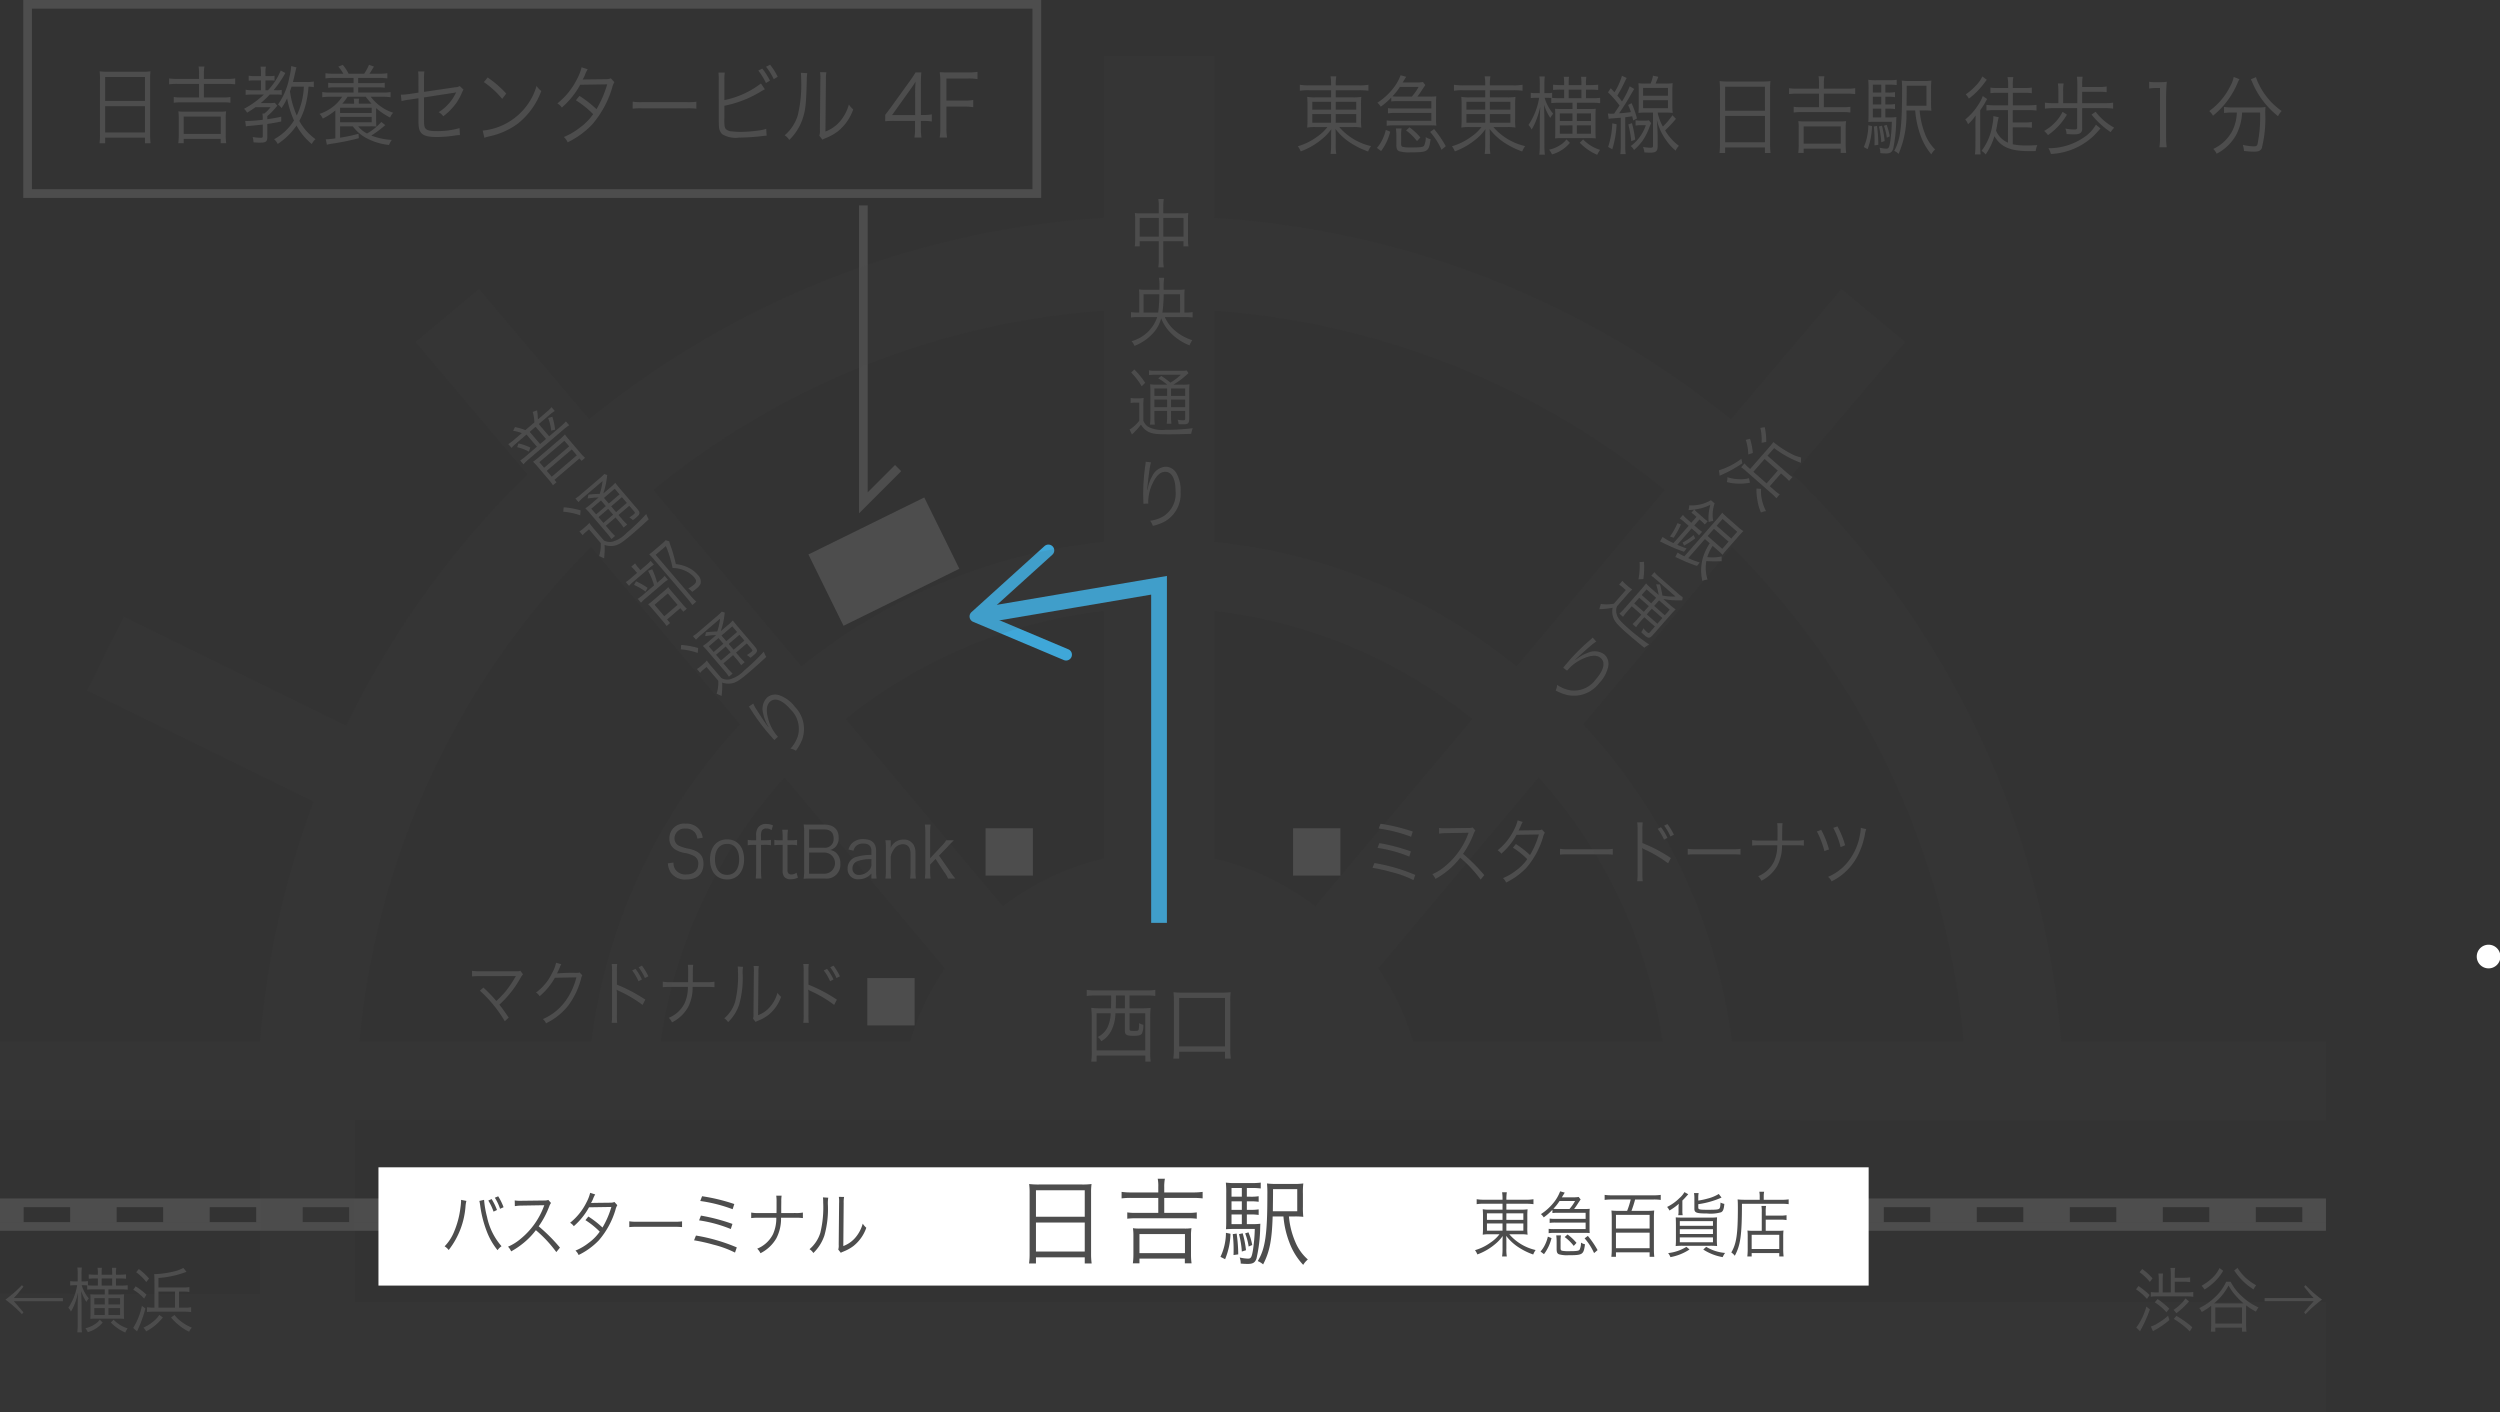 <svg id="レイヤー_1" data-name="レイヤー 1" xmlns="http://www.w3.org/2000/svg" viewBox="0 0 317.074 179.087"><rect x="0" y="0" width="317.074" height="179.087" fill="#333333" stroke="none"/><defs><style>.cls-1,.cls-2{fill:none;stroke-miterlimit:10;stroke:#4d4d4d}.cls-1{stroke-width:1.101px}.cls-2{stroke-width:2px}.cls-4{fill:#fff}.cls-5{fill:#4d4d4d}</style></defs><path class="cls-1" d="M0 155.55h295"/><path class="cls-2" d="M0 154.05h3"/><path stroke-dasharray="5.898 5.898" stroke-width="2" stroke="#4d4d4d" fill="none" stroke-miterlimit="10" d="M8.898 154.05h280.153"/><path class="cls-2" d="M292 154.05h3"/><path class="cls-1" d="M0 152.55h295"/><path class="cls-4" d="M48 148.05h189v15H48z"/><path class="cls-5" d="M130.586 151.345a8.428 8.428 0 0 0-.06-1.176 9.792 9.792 0 0 0 1.284.06h5.396a8.704 8.704 0 0 0 1.235-.06 7.561 7.561 0 0 0-.06 1.104v7.687a9.167 9.167 0 0 0 .073 1.283h-.876v-.779h-6.188v.78h-.875a9.245 9.245 0 0 0 .07-1.271zm.804 2.974h6.188v-3.358h-6.188zm0 4.414h6.188v-3.682h-6.188zm15.514-8.168a4.874 4.874 0 0 0-.071-1.068h.911a5.218 5.218 0 0 0-.084 1.068v.672h3.622a8.476 8.476 0 0 0 1.247-.073v.828a9.994 9.994 0 0 0-1.247-.06h-3.622v1.895h3.023a6.72 6.72 0 0 0 1.103-.06v.803a8.685 8.685 0 0 0-1.103-.06h-6.609a8.674 8.674 0 0 0-1.103.06v-.802a6.808 6.808 0 0 0 1.103.06h2.83v-1.896h-3.406a8.691 8.691 0 0 0-1.247.06v-.828a8.485 8.485 0 0 0 1.247.073h3.406zm-3.225 9.667a8.63 8.63 0 0 0 .071-1.127v-2.364a6.43 6.43 0 0 0-.06-.971 5.565 5.565 0 0 0 .864.048h5.685a5.732 5.732 0 0 0 .875-.048 5.88 5.88 0 0 0-.06.971v2.364a8.249 8.249 0 0 0 .072 1.127h-.852v-.6h-5.756v.6zm.839-1.295h5.77v-2.423h-5.77zm11.545-2.459a9.032 9.032 0 0 1-.684 3.226l-.588-.3a7.189 7.189 0 0 0 .695-3.046zm2.074-1.224h.6a7.601 7.601 0 0 0 1.115-.048c-.012.132-.012.229-.024.48a18.583 18.583 0 0 1-.468 3.934c-.18.516-.456.684-1.127.684a9.32 9.32 0 0 1-.876-.048v-.097a2.016 2.016 0 0 0-.131-.67 5.62 5.62 0 0 0 1.055.143c.371 0 .468-.156.623-1.031a21.273 21.273 0 0 0 .24-2.735h-2.554c-.48 0-.768.012-1.104.037.025-.265.036-.565.036-1.236v-3.286a12.149 12.149 0 0 0-.047-1.392 9.015 9.015 0 0 0 1.319.06h1.883a8.756 8.756 0 0 0 1.223-.06v.744a7.829 7.829 0 0 0-1.128-.06h-.635v1.104h.456a5.973 5.973 0 0 0 1.043-.061v.708a6.438 6.438 0 0 0-1.043-.06h-.456v1.08h.456a6.09 6.09 0 0 0 1.043-.06v.707a6.438 6.438 0 0 0-1.043-.06h-.456zm-.636-4.581h-1.307v1.104h1.307zm0 1.691h-1.307v1.08h1.307zm-1.307 1.667v1.223h1.307v-1.223zm.648 2.423a19.082 19.082 0 0 1 .204 2.638l-.6.084c.012-.216.012-.384.012-.491a17.074 17.074 0 0 0-.108-2.16zm.767-.036a12.645 12.645 0 0 1 .42 2.147l-.528.168a11.281 11.281 0 0 0-.36-2.207zm.732-.12a7.764 7.764 0 0 1 .48 1.607l-.456.192a7.073 7.073 0 0 0-.444-1.667zm5.133-2.015a10.417 10.417 0 0 0 .792 3.19 6.061 6.061 0 0 0 1.607 2.267 2.692 2.692 0 0 0-.588.684 8.402 8.402 0 0 1-1.763-2.867 11.874 11.874 0 0 1-.744-3.274h-1.367c-.096 3.022-.384 4.486-1.21 6.08a2.407 2.407 0 0 0-.684-.42c.959-1.546 1.222-3.393 1.222-8.418a12.776 12.776 0 0 0-.048-1.428 9.047 9.047 0 0 0 1.32.06h1.991a8.38 8.38 0 0 0 1.295-.06 9.979 9.979 0 0 0-.048 1.307v1.631a10.236 10.236 0 0 0 .048 1.296 8.434 8.434 0 0 0-1.151-.048zm1.055-.66v-2.806h-3.07v.6c0 .335-.012 1.067-.023 2.206zm23.712-.951a5.26 5.26 0 0 0-.956.054v-.63a5.574 5.574 0 0 0 .98.062h2.301v-.07a5.163 5.163 0 0 0-.056-.875h.6a5.64 5.64 0 0 0-.057.874v.071h2.423a5.12 5.12 0 0 0 1.012-.062v.63a6.844 6.844 0 0 0-.997-.054h-2.438v.747h1.766a5.375 5.375 0 0 0 .924-.045 8.73 8.73 0 0 0-.033.946v1.323a6.901 6.901 0 0 0 .033.954 4.575 4.575 0 0 0-.924-.054h-1.393a6.222 6.222 0 0 0 3.338 1.998 2.482 2.482 0 0 0-.308.568 8.467 8.467 0 0 1-1.823-.892 6.158 6.158 0 0 1-1.605-1.476c.017.234.025.532.025.703v.918a5.402 5.402 0 0 0 .056.999h-.6a6.573 6.573 0 0 0 .057-1v-.909c0-.17.008-.441.025-.693a5.211 5.211 0 0 1-.956 1.026 7.509 7.509 0 0 1-2.261 1.315 2.257 2.257 0 0 0-.3-.54 6.356 6.356 0 0 0 1.969-.964 4.722 4.722 0 0 0 1.135-1.053h-1.183a4.568 4.568 0 0 0-.94.054l.007-.117a8.47 8.47 0 0 0 .025-.837v-1.306a9.496 9.496 0 0 0-.032-.972 4.11 4.11 0 0 0 .9.054h1.611v-.747zm.349 1.215v.828h1.976v-.828zm0 1.288v.91h1.976v-.91zm2.463-.46h2.155v-.828h-2.155zm0 1.37h2.155v-.91h-2.155zm4.332 2.645a3.7 3.7 0 0 0 .543-.81 4.617 4.617 0 0 0 .388-1.08l.462.19a5.551 5.551 0 0 1-.956 2.034zm5.68-5.392a5.2 5.2 0 0 0 .559-.027 4.995 4.995 0 0 0-.024.522v2.026a4.925 4.925 0 0 0 .024.53 6.17 6.17 0 0 0-.535-.027h-3.994a4.373 4.373 0 0 0-.68.046v-.558a4.578 4.578 0 0 0 .68.036h4.01v-.828h-3.881a4.249 4.249 0 0 0-.681.045v-.55a4.586 4.586 0 0 0 .68.036h3.882v-.773h-3.565a4.842 4.842 0 0 0-.648.035v-.414a7.394 7.394 0 0 1-1.102.964 1.696 1.696 0 0 0-.356-.414 6.818 6.818 0 0 0 1.587-1.423 5.17 5.17 0 0 0 .851-1.468l.583.162c-.097.162-.097.162-.364.595h1.442a3.363 3.363 0 0 0 .689-.045l.25.324c-.064.081-.275.396-.38.558a6.696 6.696 0 0 1-.453.648zm-2.01 0a5.875 5.875 0 0 0 .714-1.018h-1.97a6.69 6.69 0 0 1-.785.99 4.28 4.28 0 0 0 .526.028zm-1.126 4.951c0 .226.04.297.194.343a3.95 3.95 0 0 0 .835.054c1.045 0 1.28-.036 1.386-.199a1.926 1.926 0 0 0 .17-.891 1.419 1.419 0 0 0 .51.217c-.178 1.314-.284 1.385-2.083 1.385a3.692 3.692 0 0 1-1.214-.117c-.228-.098-.3-.26-.3-.683v-.928a5.68 5.68 0 0 0-.05-.783h.6a3.998 3.998 0 0 0-.048.783zm1.669-.27a5.644 5.644 0 0 0-1.15-1.125l.364-.325a6.496 6.496 0 0 1 1.134 1.063zm1.79-1.269a11.678 11.678 0 0 1 1.232 1.801l-.445.378a7.457 7.457 0 0 0-1.2-1.873zm2.988-4.618a5.989 5.989 0 0 0-.86.054v-.64a5.66 5.66 0 0 0 .86.055h5.396a5.598 5.598 0 0 0 .859-.055v.64a5.913 5.913 0 0 0-.86-.054h-2.39a14.54 14.54 0 0 1-.461 1.44h2.099a6.838 6.838 0 0 0 .785-.045c-.024.243-.04.504-.04.81v4.178a7.965 7.965 0 0 0 .049.882h-.592v-.568h-4.27v.568h-.584a7.837 7.837 0 0 0 .05-.882v-4.187c0-.288-.018-.549-.04-.8a6.372 6.372 0 0 0 .752.044h1.24a10.269 10.269 0 0 0 .453-1.44zm.575 3.682h4.27v-1.729h-4.27zm0 2.494h4.27v-1.972h-4.27zm7.897-4.187a2.358 2.358 0 0 0 .04-.522v-.35a3.143 3.143 0 0 1 .04-.577 7.096 7.096 0 0 1-1.19.856 2.086 2.086 0 0 0-.3-.45 6.044 6.044 0 0 0 1.572-1.127 2.74 2.74 0 0 0 .624-.756l.486.27-.219.243a9.438 9.438 0 0 1-.526.559v1.287a2.568 2.568 0 0 0 .04.567zm1.434 4.349a6.489 6.489 0 0 1-2.423.972 1.681 1.681 0 0 0-.292-.513 5.588 5.588 0 0 0 2.318-.792zm2.65-4.043a6.769 6.769 0 0 0 .842-.035c-.016.26-.024.54-.024.98v1.729a8.175 8.175 0 0 0 .032.936 8 8 0 0 0-.907-.036h-3.443a8.02 8.02 0 0 0-.909.036 8.254 8.254 0 0 0 .034-.918v-1.764c0-.414-.01-.694-.025-.954.202.017.446.026.843.026zm-3.881 1.045h4.205v-.595h-4.205zm0 1.035h4.205v-.604h-4.205zm0 1.054h4.205v-.622h-4.205zm2.34-5.294a8.97 8.97 0 0 0 1.184-.252 5.068 5.068 0 0 0 1.418-.585l.349.459a11.026 11.026 0 0 1-2.95.837v.423c0 .251.146.288 1.208.288s1.337-.027 1.465-.153c.09-.09.13-.288.147-.765a1.725 1.725 0 0 0 .486.17c-.057.667-.162.937-.414 1.063a4.781 4.781 0 0 1-1.798.153c-1.337 0-1.589-.1-1.589-.612v-1.314a3.822 3.822 0 0 0-.047-.666h.59a2.941 2.941 0 0 0-.048.647zm1.005 5.87a5.505 5.505 0 0 0 2.399.773 2.375 2.375 0 0 0-.308.532 6.621 6.621 0 0 1-2.463-.963zm6.788-6.357a3.165 3.165 0 0 0-.05-.63h.61a2.991 2.991 0 0 0-.05.63v.387h2.261a5.217 5.217 0 0 0 .9-.054v.613a5.455 5.455 0 0 0-.9-.045h-5.023c-.01 4.015-.18 5.222-.909 6.59a1.822 1.822 0 0 0-.445-.423c.656-1.099.835-2.323.835-5.636 0-.567-.009-.82-.033-1.09a7.878 7.878 0 0 0 .851.045h1.953zm.26 1.972a4.372 4.372 0 0 0-.042-.8h.584a4.218 4.218 0 0 0-.04.809v.414h1.847a4.045 4.045 0 0 0 .794-.054v.621a4.323 4.323 0 0 0-.778-.053h-1.864v1.413h1.573a4.662 4.662 0 0 0 .68-.036 7.612 7.612 0 0 0-.033.819v1.387a8.65 8.65 0 0 0 .049 1.089h-.55v-.432h-3.5v.432h-.552a8.725 8.725 0 0 0 .048-1.08v-1.432a7.042 7.042 0 0 0-.032-.783 4.711 4.711 0 0 0 .688.036h1.127zm-1.28 4.663h3.5v-1.8h-3.5zm-163.012-6.103a3.871 3.871 0 0 0-.105.612 10.205 10.205 0 0 1-2.14 5.617 1.814 1.814 0 0 0-.518-.468 5.782 5.782 0 0 0 1.174-1.782 11.309 11.309 0 0 0 .835-3.124 7.863 7.863 0 0 0 .081-.846 1.139 1.139 0 0 0-.007-.144zm2.244-.135a12.417 12.417 0 0 0 .373 2.16 8.145 8.145 0 0 0 1.84 3.719 1.97 1.97 0 0 0-.504.504 8.57 8.57 0 0 1-1.352-2.341 14.353 14.353 0 0 1-.85-3.314 4.687 4.687 0 0 0-.106-.593zm.957-.1a7.432 7.432 0 0 1 .68 1.387l-.437.207a6.93 6.93 0 0 0-.665-1.404zm.834-.35a7.11 7.11 0 0 1 .68 1.385l-.445.199a6.205 6.205 0 0 0-.664-1.405zm7.371 7.076a15.978 15.978 0 0 0-2.593-2.782 9.23 9.23 0 0 1-1.548 1.611 10.392 10.392 0 0 1-1.588 1.081 2.003 2.003 0 0 0-.397-.595 6.378 6.378 0 0 0 1.644-1.035 9.653 9.653 0 0 0 2.893-4.06c.016-.054.024-.063.04-.108a.243.243 0 0 0 .025-.063 1.274 1.274 0 0 1-.194.008l-2.707.045a4.996 4.996 0 0 0-.834.073l-.017-.73a3.424 3.424 0 0 0 .64.046h.21l2.893-.036a1.39 1.39 0 0 0 .519-.072l.34.386a1.742 1.742 0 0 0-.226.442 11.236 11.236 0 0 1-1.337 2.52 20.98 20.98 0 0 1 2.698 2.701zm4.932-7.311a3.045 3.045 0 0 0-.284.595 5.02 5.02 0 0 1-.25.495c.112-.018.112-.018 2.502-.046a1.266 1.266 0 0 0 .47-.09l.365.406a2.138 2.138 0 0 0-.235.594 10.487 10.487 0 0 1-2.115 3.872 9.031 9.031 0 0 1-2.56 1.854 1.59 1.59 0 0 0-.397-.559 7.055 7.055 0 0 0 1.677-.981 5.968 5.968 0 0 0 1.401-1.422 10.277 10.277 0 0 0-1.814-1.459l.373-.459a11.651 11.651 0 0 1 1.79 1.396 11.264 11.264 0 0 0 1.126-2.61l-2.835.044a8.715 8.715 0 0 1-1.929 2.395 1.549 1.549 0 0 0-.47-.433 7.616 7.616 0 0 0 2.066-2.565 5.196 5.196 0 0 0 .479-1.234zm4.323 3.404a5.175 5.175 0 0 0 1.005.053h4.707a5.748 5.748 0 0 0 .98-.045v.73a8.256 8.256 0 0 0-.987-.036h-4.7a7.898 7.898 0 0 0-1.005.036zm8.457 1.809a22.623 22.623 0 0 1 5.176 1.503l-.226.657a12.935 12.935 0 0 0-2.747-1.007 22.132 22.132 0 0 0-2.447-.55zm.631-2.53a23.732 23.732 0 0 1 3.995 1.054l-.21.648a17.386 17.386 0 0 0-4.02-1.099zm.146-2.457a23.248 23.248 0 0 1 4.084.99l-.211.657a19.1 19.1 0 0 0-4.107-1.044zm11.835 2.132a4.494 4.494 0 0 0 .948-.062v.702a6.707 6.707 0 0 0-.94-.045h-1.831a5.398 5.398 0 0 1-.6 2.62 4.84 4.84 0 0 1-2.009 1.881 1.943 1.943 0 0 0-.414-.576 3.87 3.87 0 0 0 2.01-1.854 4.939 4.939 0 0 0 .413-2.07h-2.244a6.691 6.691 0 0 0-.94.044v-.702a4.521 4.521 0 0 0 .948.063h2.26c.008-.333.008-.513.008-.792v-.649a4.836 4.836 0 0 0-.04-.764h.68a4.9 4.9 0 0 0-.04.764l-.008.649v.792zm4.163-1.944a4.796 4.796 0 0 0-.049.775 12.442 12.442 0 0 1-.437 4.015 5.555 5.555 0 0 1-1.403 2.224 1.569 1.569 0 0 0-.485-.486 4.458 4.458 0 0 0 1.369-2.072 13.584 13.584 0 0 0 .364-3.86 4.439 4.439 0 0 0-.032-.64zm2.009-.098a3.897 3.897 0 0 0-.05.792l-.047 5.437a3.73 3.73 0 0 0 1.507-1.044 4.585 4.585 0 0 0 .956-1.8 2.416 2.416 0 0 0 .453.522 5.065 5.065 0 0 1-1.628 2.313 5.178 5.178 0 0 1-1.16.658c-.145.062-.145.062-.258.107a1.394 1.394 0 0 0-.186.1l-.325-.414a1.674 1.674 0 0 0 .057-.613l.049-5.266a4.023 4.023 0 0 0-.032-.801z"/><path class="cls-5" transform="rotate(-26.203 112.102 71.23)" d="M103.916 66.19h16.374v10.079h-16.374z"/><path class="cls-5" d="M61.309 125.254a18.384 18.384 0 0 1 1.644 1.701 14.927 14.927 0 0 0 1.078-1.107 13.14 13.14 0 0 0 1.337-1.954c.025-.045.032-.054.065-.108-.114.01-.114.01-4.626.018a8.923 8.923 0 0 0-.94.036v-.71a5.331 5.331 0 0 0 .947.053h4.724a.905.905 0 0 0 .454-.063l.34.45a2.59 2.59 0 0 0-.324.477 13.393 13.393 0 0 1-2.674 3.376c.309.37.64.838 1.184 1.639l-.495.459a16.526 16.526 0 0 0-3.16-3.871zm9.882-2.962a1.724 1.724 0 0 0-.178.37c-.211.485-.284.638-.373.8a21.928 21.928 0 0 1 2.447-.072c.283 0 .308-.009.42-.063l.35.378a1.145 1.145 0 0 0-.163.442 9.912 9.912 0 0 1-1.62 3.384 8.03 8.03 0 0 1-2.82 2.251 1.333 1.333 0 0 0-.404-.53 6.977 6.977 0 0 0 2.86-2.28 8.66 8.66 0 0 0 1.394-3.015l-2.73.054a8.419 8.419 0 0 1-1.937 2.34 1.267 1.267 0 0 0-.455-.467 6.456 6.456 0 0 0 2.034-2.467 4.313 4.313 0 0 0 .51-1.314zm6.39 7.427a6.442 6.442 0 0 0 .049-.945v-5.591a5.934 5.934 0 0 0-.049-.918h.696a6.32 6.32 0 0 0-.04.936v1.684a19.256 19.256 0 0 1 3.606 1.9l-.349.665a16.004 16.004 0 0 0-3.021-1.782.903.903 0 0 1-.252-.153l-.016.009a3.478 3.478 0 0 1 .032.53v2.71a6.843 6.843 0 0 0 .04.955zm3.014-6.842a6.817 6.817 0 0 1 .818 1.35l-.429.225a6.644 6.644 0 0 0-.802-1.368zm.818-.405a7.706 7.706 0 0 1 .818 1.35l-.437.225A6.827 6.827 0 0 0 81 122.68zm8.254 2.098a4.417 4.417 0 0 0 .948-.064v.702a6.861 6.861 0 0 0-.94-.045h-1.831a5.402 5.402 0 0 1-.6 2.62 4.84 4.84 0 0 1-2.009 1.882 1.943 1.943 0 0 0-.414-.576 3.878 3.878 0 0 0 2.01-1.854 4.944 4.944 0 0 0 .413-2.072H85a6.845 6.845 0 0 0-.94.045v-.702a4.444 4.444 0 0 0 .948.063h2.26c.008-.333.008-.513.008-.792v-.648a4.852 4.852 0 0 0-.04-.766h.681a4.918 4.918 0 0 0-.041.766l-.008.648v.792zm4.567-1.945a4.766 4.766 0 0 0-.048.774 12.433 12.433 0 0 1-.438 4.015 5.554 5.554 0 0 1-1.402 2.224 1.569 1.569 0 0 0-.486-.486 4.46 4.46 0 0 0 1.37-2.07 13.592 13.592 0 0 0 .364-3.863 4.422 4.422 0 0 0-.032-.639zm2.01-.1a3.898 3.898 0 0 0-.05.793l-.048 5.438a3.722 3.722 0 0 0 1.507-1.045 4.579 4.579 0 0 0 .956-1.8 2.417 2.417 0 0 0 .453.522 5.065 5.065 0 0 1-1.627 2.313 5.14 5.14 0 0 1-1.16.658c-.145.063-.145.063-.258.108a1.295 1.295 0 0 0-.187.099l-.324-.415a1.668 1.668 0 0 0 .056-.612l.05-5.266a4.023 4.023 0 0 0-.033-.801zm5.636 7.194a6.442 6.442 0 0 0 .049-.945v-5.591a5.934 5.934 0 0 0-.05-.918h.697a6.32 6.32 0 0 0-.04.936v1.684a19.256 19.256 0 0 1 3.606 1.9l-.349.665a16.004 16.004 0 0 0-3.021-1.782.902.902 0 0 1-.252-.153l-.016.009a3.478 3.478 0 0 1 .032.53v2.71a6.843 6.843 0 0 0 .04.955zm3.014-6.842a6.816 6.816 0 0 1 .818 1.35l-.429.225a6.644 6.644 0 0 0-.803-1.368zm.818-.405a7.705 7.705 0 0 1 .818 1.35l-.437.225a6.827 6.827 0 0 0-.794-1.368zm-17.27-16.115a1.558 1.558 0 0 0-.283-.746 1.43 1.43 0 0 0-1.199-.524 1.27 1.27 0 0 0-1.418 1.225 1.05 1.05 0 0 0 .705 1.017 5.381 5.381 0 0 0 1.158.325c1.297.306 1.816.855 1.816 1.899 0 1.27-.786 1.99-2.18 1.99a2.21 2.21 0 0 1-1.953-.855 2.494 2.494 0 0 1-.381-1.189l.705-.1a1.51 1.51 0 0 0 .251.892 1.57 1.57 0 0 0 1.354.621c.963 0 1.547-.504 1.547-1.34a1.058 1.058 0 0 0-.47-.964 3.69 3.69 0 0 0-1.337-.44 3.47 3.47 0 0 1-1.102-.415 1.573 1.573 0 0 1-.754-1.423 1.854 1.854 0 0 1 2.075-1.864 2.047 2.047 0 0 1 1.79.828 2.212 2.212 0 0 1 .357.955zm1.612 2.647c0-1.558.842-2.548 2.163-2.548s2.155.99 2.155 2.54c0 1.538-.843 2.546-2.147 2.546-1.329 0-2.171-.98-2.171-2.538zm.624-.018c0 1.224.59 1.972 1.539 1.972s1.531-.748 1.531-1.963c0-1.216-.583-1.972-1.515-1.972-.964 0-1.555.748-1.555 1.963zm4.892-1.836a4.749 4.749 0 0 0-.738.053v-.684a4.032 4.032 0 0 0 .737.054h.332v-.53a1.725 1.725 0 0 1 .252-1.1 1.208 1.208 0 0 1 1.02-.44 2.027 2.027 0 0 1 .86.18l-.17.603a1.144 1.144 0 0 0-.673-.207.61.61 0 0 0-.551.243 1.418 1.418 0 0 0-.121.756v.495h.405a5.146 5.146 0 0 0 .858-.054v.684a4.665 4.665 0 0 0-.858-.053h-.405v3.267a7.501 7.501 0 0 0 .056 1.008h-.73a7.944 7.944 0 0 0 .057-1.017v-3.258zm4.366-1.918a7.302 7.302 0 0 0-.057 1v.341h.39a4.49 4.49 0 0 0 .826-.054v.684a4.4 4.4 0 0 0-.826-.053h-.39v3.132a.703.703 0 0 0 .105.477.518.518 0 0 0 .398.153 1.047 1.047 0 0 0 .64-.233l.178.63a1.993 1.993 0 0 1-.916.207 1.038 1.038 0 0 1-.794-.28 1.229 1.229 0 0 1-.226-.864v-3.222h-.325a4.877 4.877 0 0 0-.73.053v-.684a3.322 3.322 0 0 0 .73.054h.325v-.341a7.658 7.658 0 0 0-.057-1zm2.876 6.193c-.358 0-.609.01-.892.027a6.15 6.15 0 0 0 .073-1.116v-4.816a5.75 5.75 0 0 0-.065-.954c.25.017.413.017.884.017h1.725c1.175 0 1.831.595 1.831 1.656a1.608 1.608 0 0 1-.437 1.207 1.57 1.57 0 0 1-.641.36 1.433 1.433 0 0 1 .786.379 1.788 1.788 0 0 1 .503 1.35 1.748 1.748 0 0 1-1.953 1.89zm1.716-3.906a1.097 1.097 0 0 0 1.2-1.198c0-.748-.405-1.125-1.207-1.125h-1.905v2.323zm-1.912 3.295h1.953a1.342 1.342 0 1 0-.016-2.684h-1.937zm7.907-.028a2.099 2.099 0 0 1-.746.55 2.177 2.177 0 0 1-.841.18 1.292 1.292 0 0 1-1.435-1.368 1.481 1.481 0 0 1 1.158-1.477 5.997 5.997 0 0 1 1.864-.234v-.522c0-.613-.348-.928-1.021-.928a1.252 1.252 0 0 0-1.004.387 1.315 1.315 0 0 0-.252.523l-.632-.154a1.808 1.808 0 0 1 .454-.8 1.914 1.914 0 0 1 1.426-.514c1.07 0 1.62.504 1.62 1.476v2.53a6.339 6.339 0 0 0 .066.99h-.657zm0-1.818a4.535 4.535 0 0 0-1.79.262.95.95 0 0 0-.616.926.778.778 0 0 0 .859.81 1.757 1.757 0 0 0 1.296-.639 1.048 1.048 0 0 0 .251-.774zm1.773 2.457a6.333 6.333 0 0 0 .064-1.017v-2.817a6.706 6.706 0 0 0-.064-1.018h.673v.612a2.663 2.663 0 0 1-.025.387 1.743 1.743 0 0 1 1.637-1.088 1.416 1.416 0 0 1 1.296.674 1.994 1.994 0 0 1 .227 1.036v2.223a6.701 6.701 0 0 0 .057 1.008h-.73a8.135 8.135 0 0 0 .057-1.017v-2.097c0-.81-.348-1.242-.988-1.242a1.383 1.383 0 0 0-1.16.71 2.032 2.032 0 0 0-.371.892v1.737a7.954 7.954 0 0 0 .056 1.017zm5.727-6.842a7.07 7.07 0 0 0-.057 1.018v3.26l1.467-1.577a3.778 3.778 0 0 0 .575-.71h.965c-.115.117-.115.117-.333.332-.081.081-.178.18-.291.306-.074.072-.114.127-.13.145l-1.126 1.16 1.369 1.963a8.013 8.013 0 0 0 .705.945h-.924a3.93 3.93 0 0 0-.51-.855l-1.078-1.638-.69.73v.755a7.34 7.34 0 0 0 .058 1.008h-.721a7.311 7.311 0 0 0 .056-1.017v-4.807a7.17 7.17 0 0 0-.056-1.018zm28.947-78.346a6.107 6.107 0 0 0-.06-.996h.689a6.342 6.342 0 0 0-.06.976v.842h2.522a4.184 4.184 0 0 0 .653-.038 5.1 5.1 0 0 0-.043.756v2.61a6.762 6.762 0 0 0 .052.852h-.62v-.65h-2.564v2.23a6.004 6.004 0 0 0 .06 1.09h-.689a7.32 7.32 0 0 0 .06-1.09v-2.23h-2.426v.65h-.62a6.585 6.585 0 0 0 .052-.851v-2.611a6.572 6.572 0 0 0-.043-.756 4.296 4.296 0 0 0 .645.038h2.393zm-2.426 1.396v2.382h2.427v-2.382zm5.56 2.382v-2.382h-2.565v2.382zm-2.376 10.196a4.982 4.982 0 0 0 .99 1.444 6.252 6.252 0 0 0 2.495 1.494 2.727 2.727 0 0 0-.344.65 6.76 6.76 0 0 1-2.616-1.818 5.4 5.4 0 0 1-.982-1.617 4.374 4.374 0 0 1-1.04 1.904 6.23 6.23 0 0 1-2.341 1.597 2.008 2.008 0 0 0-.37-.592 4.74 4.74 0 0 0 3.252-3.062h-2.392a6.136 6.136 0 0 0-.929.058v-.68a6.057 6.057 0 0 0 .929.058h.112v-2.22a5.908 5.908 0 0 0-.034-.718 7.007 7.007 0 0 0 .955.048h1.635a8.04 8.04 0 0 0-.052-1.52h.654a8.153 8.153 0 0 0-.06 1.52h1.713a5.725 5.725 0 0 0 .947-.048 5.446 5.446 0 0 0-.035.708v2.23h.095a6.174 6.174 0 0 0 .947-.058v.68a6.465 6.465 0 0 0-.956-.058zm-.834-.564a17.394 17.394 0 0 0 .145-2.326h-2.005v2.326zm2.779 0V37.32h-2.083a18.471 18.471 0 0 1-.163 2.326zM143.4 50.473a2.728 2.728 0 0 0 .61.048h.396a3.344 3.344 0 0 0 .646-.048 8.004 8.004 0 0 0-.043 1.005v1.875a1.558 1.558 0 0 0 .696.823 3.969 3.969 0 0 0 2.135.335 26 26 0 0 0 3.433-.201 4.016 4.016 0 0 0-.197.708c-.938.038-1.98.066-2.78.066-1.704 0-2.212-.066-2.763-.382a2.457 2.457 0 0 1-.826-.851 6.722 6.722 0 0 1-.585.698c-.138.134-.172.172-.318.325-.095.086-.12.114-.242.23l-.292-.622a4.766 4.766 0 0 0 1.222-1.12v-2.295h-.517a2.452 2.452 0 0 0-.576.047zm.464-3.616a10.712 10.712 0 0 1 1.377 1.693l-.44.44a8.872 8.872 0 0 0-1.333-1.74zm4.183 1.932a8.335 8.335 0 0 0-1.146-.803l.388-.306a12.618 12.618 0 0 1 1.153.851 7.214 7.214 0 0 0 1.334-1.004h-3.193a5.227 5.227 0 0 0-.86.047v-.602a4.484 4.484 0 0 0 .912.056h3.004a5.342 5.342 0 0 0 .878-.038l.214.345a2.053 2.053 0 0 0-.214.182 9.742 9.742 0 0 1-1.713 1.272h1.119a5.39 5.39 0 0 0 .937-.048 13.3 13.3 0 0 0-.034 1.177v3.157c0 .603-.138.737-.74.737-.198 0-.344 0-.603-.019a2.235 2.235 0 0 0-.12-.555 3.993 3.993 0 0 0 .714.067c.198 0 .241-.038.241-.268v-.927h-1.798v.602a7.626 7.626 0 0 0 .051 1.033h-.593a7.716 7.716 0 0 0 .051-1.033v-.602h-1.618v.736a6.789 6.789 0 0 0 .052 1.005h-.611a6.996 6.996 0 0 0 .051-1.005v-3.024a10.27 10.27 0 0 0-.034-1.08 6.127 6.127 0 0 0 .93.047zm-1.636.479v.947h1.618v-.947zm0 2.373h1.618v-.967h-1.618zm2.109-1.426h1.798v-.947h-1.798zm1.798.459h-1.798v.967h1.798zm-4.338 7.966a5.986 5.986 0 0 0-.197.985c-.137.967-.259 2.01-.284 2.497l.034.01c.018-.076.018-.076.06-.277a4.543 4.543 0 0 1 .526-1.426 2.044 2.044 0 0 1 1.72-1.234 1.59 1.59 0 0 1 1.378.851 4.278 4.278 0 0 1 .516 2.325 4.028 4.028 0 0 1-1.988 3.76 6.082 6.082 0 0 1-1.532.564 2.01 2.01 0 0 0-.344-.65 4.23 4.23 0 0 0 1.747-.602 3.401 3.401 0 0 0 1.48-3.177c0-1.54-.482-2.43-1.308-2.43-.654 0-1.205.545-1.695 1.664a5.466 5.466 0 0 0-.465 2.134c0 .038 0 .086.009.23l-.62.029v-.106l-.008-.172-.018-.995v-.22a26.716 26.716 0 0 1 .293-3.53 2.211 2.211 0 0 0 .026-.306zm75.002.116a15.987 15.987 0 0 1-2.312 1.318c-.217.104-.407.19-.566.267l-.092-.69a9.201 9.201 0 0 0 2.847-1.46zm.965 2.463a6.739 6.739 0 0 1-2.931-.077 1.74 1.74 0 0 0 .062-.62 5.045 5.045 0 0 0 1.514.257 3.585 3.585 0 0 0 1.226-.131zm3.128.987a3.492 3.492 0 0 0 .647.49l-.429.49a6.548 6.548 0 0 0-.577-.57l-3.26-2.86a6.465 6.465 0 0 0-.628-.499l.423-.481a4.566 4.566 0 0 0 .531.543l.188.164 2.22-2.533c.341-.388.587-.681.738-.892a.821.821 0 0 0 .097.097 13.2 13.2 0 0 0 2.065 1.354 4.86 4.86 0 0 0 1.338.51l-.024.68a13.278 13.278 0 0 1-3.39-1.866l-.845.964 2.523 2.213a4.271 4.271 0 0 0 .647.491l-.435.496a5.522 5.522 0 0 0-.578-.569l-.44-.386-1.425 1.625zm-3.12-6.555a8.615 8.615 0 0 1 .355 1.8l-.58.192a6 6 0 0 0-.312-1.852zm3.524 4.034l-1.676-1.471-1.426 1.626 1.677 1.47zm-2.127 2.32a4.718 4.718 0 0 0 .086 1.26 5.704 5.704 0 0 0 .544 1.558 2.007 2.007 0 0 0-.637.18 6.301 6.301 0 0 1-.449-1.539 6.99 6.99 0 0 1-.12-1.506zm.465-7.826a7.86 7.86 0 0 1 .19 1.872l-.588.108a6.383 6.383 0 0 0-.151-1.888zm-8.854 11.191a3.402 3.402 0 0 0-.445-.34l.346-.395c-.25.022-.377.038-.709.053a1.873 1.873 0 0 0 .088-.598 4.744 4.744 0 0 0 2.756-.65l.466.409a4.317 4.317 0 0 0-.184 2.219 2.023 2.023 0 0 0-.567.152 5.81 5.81 0 0 1 .216-2.204 6.122 6.122 0 0 1-2.035.608 2.978 2.978 0 0 0 .396.398l.835.732a3.347 3.347 0 0 0 .458.352l-.365.417a3.491 3.491 0 0 0-.408-.41l-.266-.232-.662.756.375.329a4.49 4.49 0 0 0 .62.48l-.397.454a4.298 4.298 0 0 0-.557-.553l-.375-.33-1.823 2.08c.41.182.617.262 1.183.465l-.34.414a22.974 22.974 0 0 1-2.819-1.212c-.083-.035-.122-.056-.206-.092l.32-.573a7.565 7.565 0 0 0 1.384.783l1.925-2.194-.491-.431a4.841 4.841 0 0 0-.634-.492l.397-.453a4.648 4.648 0 0 0 .57.564l.492.43.663-.754zm-3.16 2.676a8.916 8.916 0 0 0 .952-1.698l.436.167a10.392 10.392 0 0 1-.925 1.682zm6.553 3.126a15.946 15.946 0 0 1-1.945-.014 4.977 4.977 0 0 0 .15 2.347 2.033 2.033 0 0 0-.649.168 5.862 5.862 0 0 1 .034-2.808 6.597 6.597 0 0 1 .905-1.956l-.616-.54-2.12 2.417a11.42 11.42 0 0 0 1.46.556l-.346.434a18.947 18.947 0 0 1-2.296-.933 4.47 4.47 0 0 0-.457-.197l.294-.569a4.88 4.88 0 0 0 .857.485l4.177-4.762c.245-.28.434-.522.629-.771a6.785 6.785 0 0 0 .609.585l1.403 1.23a4.207 4.207 0 0 0 .66.516 10.347 10.347 0 0 0-.707.767l-1.3 1.482a8.353 8.353 0 0 0-.63.757 6.861 6.861 0 0 0-.538-.51l-.711-.623a5.24 5.24 0 0 0-.686 1.422 5.49 5.49 0 0 0 1.822-.082zm-4.95-2.356a7.52 7.52 0 0 0 1.396-.953l.191.422a9.582 9.582 0 0 1-1.403.909zm3.17-.834l1.858 1.629.8-.914-1.857-1.63zm1.142-1.302l1.857 1.629.757-.864-1.857-1.628zm-11.946 6.99a2.72 2.72 0 0 0 .427.438l.299.261a3.3 3.3 0 0 0 .517.39 7.933 7.933 0 0 0-.696.727l-1.236 1.41a1.557 1.557 0 0 0-.019 1.078c.12.436.485.87 1.384 1.659a26.008 26.008 0 0 0 2.714 2.113 4.045 4.045 0 0 0-.616.402 73.713 73.713 0 0 1-2.134-1.783c-1.28-1.124-1.618-1.508-1.824-2.109a2.431 2.431 0 0 1-.06-1.185 6.64 6.64 0 0 1-.9.14c-.192.009-.242.016-.454.034-.128.002-.166.007-.332.013l.19-.66a4.819 4.819 0 0 0 1.656-.035l1.514-1.727-.388-.34a2.483 2.483 0 0 0-.464-.344zm4.604 1.798a8.342 8.342 0 0 0-.331-1.36l.493.026a12.785 12.785 0 0 1 .306 1.4 7.125 7.125 0 0 0 1.666.125l-2.402-2.105a5.357 5.357 0 0 0-.677-.532l.397-.453a4.392 4.392 0 0 0 .648.645l2.258 1.98a5.24 5.24 0 0 0 .685.55l-.065.402a2.062 2.062 0 0 0-.282-.006 9.717 9.717 0 0 1-2.127-.173l.841.738a5.485 5.485 0 0 0 .737.583c-.196.184-.43.438-.802.862l-2.081 2.374c-.398.453-.59.463-1.042.065-.15-.13-.26-.226-.44-.412a2.235 2.235 0 0 0 .275-.496 3.954 3.954 0 0 0 .492.521c.15.131.206.13.358-.043l.611-.697-1.351-1.185-.397.453a7.64 7.64 0 0 0-.644.81l-.445-.391a7.648 7.648 0 0 0 .72-.744l.397-.453-1.216-1.066-.486.554a6.915 6.915 0 0 0-.624.789l-.46-.403a7.065 7.065 0 0 0 .702-.721l1.994-2.274a10.262 10.262 0 0 0 .687-.835 6.251 6.251 0 0 0 .667.65zm-3.11 1.065l1.217 1.067.637-.727-1.216-1.066zm1.24-5.275a10.69 10.69 0 0 1-.081 2.18l-.62.042a8.926 8.926 0 0 0 .144-2.189zm.325 3.491l-.624.712 1.216 1.068.625-.712zm2.01 3.634l-1.352-1.185-.637.726 1.352 1.186zm-1.049-1.531l1.352 1.186.625-.712-1.353-1.186zm-7.338 4.516a5.939 5.939 0 0 0-.799.61c-.74.635-1.52 1.34-1.86 1.69l.02.03.228-.169a4.565 4.565 0 0 1 1.334-.725 2.045 2.045 0 0 1 2.108.207 1.589 1.589 0 0 1 .474 1.548 4.264 4.264 0 0 1-1.145 2.089 4.029 4.029 0 0 1-3.974 1.515 6.083 6.083 0 0 1-1.524-.586 2.052 2.052 0 0 0 .171-.716 4.237 4.237 0 0 0 1.71.7 3.404 3.404 0 0 0 3.208-1.412c1.016-1.159 1.24-2.146.62-2.69-.493-.432-1.267-.386-2.374.133a5.456 5.456 0 0 0-1.755 1.298c-.026.03-.057.064-.146.178l-.484-.387.069-.08.107-.134.643-.76.146-.165a26.746 26.746 0 0 1 2.547-2.46 2.148 2.148 0 0 0 .222-.215zM66.186 54.935a4.81 4.81 0 0 0-1.112-.295l.242-.472a6.999 6.999 0 0 1 1.315.387l1.145-.978a5.055 5.055 0 0 0-.209-1.332l.543-.199a6.654 6.654 0 0 1 .105 1.156l1.112-.95a5.214 5.214 0 0 0 .624-.607l.41.48a4.74 4.74 0 0 0-.658.488l-1.375 1.172 1.323 1.55 1.519-1.297a5.156 5.156 0 0 0 .603-.59l.416.487a5.12 5.12 0 0 0-.677.504l-4.517 3.855a5.572 5.572 0 0 0-.604.592l-.416-.487a4.877 4.877 0 0 0 .678-.505l1.447-1.235-1.323-1.548-1.308 1.117a5.17 5.17 0 0 0-.592.579l-.41-.48a5.242 5.242 0 0 0 .698-.52zm-.424 1.305a7.492 7.492 0 0 1 1.497.52l-.18.52a5.678 5.678 0 0 0-1.49-.566zm3.49-.565l-1.322-1.549-.753.644 1.322 1.549zm-1.13 3.434a7.399 7.399 0 0 0-.513-.546 7.69 7.69 0 0 0 .621-.479l2.853-2.436a7.91 7.91 0 0 0 .57-.538 6.79 6.79 0 0 0 .46.59l1.49 1.745a6.194 6.194 0 0 0 .6.622l-.445.38-.262-.306-3.18 2.717.26.305-.444.38a6.755 6.755 0 0 0-.52-.688zm.889.22l3.18-2.716-.609-.712-3.18 2.715zm.97 1.135l3.18-2.716-.64-.749-3.181 2.716zm-.068-5.843a6.263 6.263 0 0 0-.393-1.601l.528-.162a7.882 7.882 0 0 1 .354 1.634zm1.577 9.719a10.8 10.8 0 0 1 2.148.394l-.048.62a8.913 8.913 0 0 0-2.146-.458zm4.436-1.246a8.394 8.394 0 0 0-1.392.132l.096-.484a12.665 12.665 0 0 1 1.43-.101 7.2 7.2 0 0 0 .362-1.63l-2.428 2.073a5.212 5.212 0 0 0-.624.595l-.391-.458a4.448 4.448 0 0 0 .731-.549l2.284-1.95a5.459 5.459 0 0 0 .643-.599l.386.121a2.02 2.02 0 0 0-.044.279 9.765 9.765 0 0 1-.477 2.08l.852-.727a5.243 5.243 0 0 0 .681-.646c.154.221.371.488.738.918l2.05 2.4c.392.46.374.65-.084 1.041-.15.129-.261.224-.47.377a2.224 2.224 0 0 0-.453-.344 3.885 3.885 0 0 0 .586-.413c.152-.129.16-.185.01-.36l-.601-.705-1.369 1.168.392.458a7.335 7.335 0 0 0 .71.752l-.452.385a7.716 7.716 0 0 0-.631-.819l-.392-.458-1.23 1.05.478.56a6.801 6.801 0 0 0 .692.732l-.465.396a7.057 7.057 0 0 0-.613-.797l-1.963-2.3a9.994 9.994 0 0 0-.729-.8 6.063 6.063 0 0 0 .739-.566zm-2.44 4.299a2.736 2.736 0 0 0 .496-.36l.301-.257a3.27 3.27 0 0 0 .46-.456 8.067 8.067 0 0 0 .618.792l1.218 1.425a1.56 1.56 0 0 0 1.066.173 3.945 3.945 0 0 0 1.84-1.13 25.936 25.936 0 0 0 2.48-2.384 4.057 4.057 0 0 0 .31.667 76.202 76.202 0 0 1-2.07 1.857c-1.297 1.106-1.726 1.385-2.35 1.503a2.455 2.455 0 0 1-1.181-.111 6.535 6.535 0 0 1 .008.91c-.018.191-.019.243-.03.455-.017.127-.017.166-.035.33l-.627-.282a4.77 4.77 0 0 0 .203-1.645l-1.49-1.746-.393.335a2.445 2.445 0 0 0-.408.411zm1.507-2.873l.615.72 1.23-1.05-.614-.721zm1.541 1.804l1.23-1.05-.627-.736-1.23 1.051zm.678-2.454l1.368-1.168-.615-.72-1.368 1.169zm1.665-.818L77.51 64.22l.628.735 1.368-1.168zm3.065 8.638a4.203 4.203 0 0 0 .579-.556l.41.48a4.095 4.095 0 0 0-.634.479l-1.956 1.67a4.052 4.052 0 0 0-.558.54l-.41-.48a4.26 4.26 0 0 0 .639-.484l.792-.676-.23-.27a4.04 4.04 0 0 0-.512-.519l.492-.419a4.484 4.484 0 0 0 .44.595l.223.26zm-1.28 2.039a7.829 7.829 0 0 1 1.469.833l-.255.47a7.183 7.183 0 0 0-1.457-.845zm3.057-.132a4.022 4.022 0 0 0 .577-.556l.416.487a5.06 5.06 0 0 0-.627.472l-2.192 1.872a4.405 4.405 0 0 0-.591.568l-.416-.488a4.456 4.456 0 0 0 .659-.5l1.414-1.207a8.548 8.548 0 0 0-.766-1.85l.53-.188a10.547 10.547 0 0 1 .623 1.708zm1.267 5.422l-.438.374a7.048 7.048 0 0 0-.533-.678l-1.261-1.476a8.042 8.042 0 0 0-.542-.594 6.64 6.64 0 0 0 .536-.42l1.55-1.325a4.735 4.735 0 0 0 .46-.43 5.65 5.65 0 0 0 .496.621l1.336 1.563a5.793 5.793 0 0 0 .517.553l-.439.375-.385-.451-1.681 1.437zm-.11-10.36a8.389 8.389 0 0 0 .284.875 19.715 19.715 0 0 1 .556 2.016 4.508 4.508 0 0 1 1.716.512 3.631 3.631 0 0 1 1.066.85 1.204 1.204 0 0 1 .361 1.1 1.569 1.569 0 0 1-.496.612 6.297 6.297 0 0 1-.567.435 2.027 2.027 0 0 0-.501-.414 4.076 4.076 0 0 0 .696-.47c.373-.318.386-.556.057-.941a3.224 3.224 0 0 0-1.062-.805 3.873 3.873 0 0 0-1.68-.39 14.733 14.733 0 0 0-.849-2.785l-1.302 1.112 4.417 5.173a6.66 6.66 0 0 0 .736.769l-.497.425a8.422 8.422 0 0 0-.645-.834l-4.225-4.948a10.6 10.6 0 0 0-.597-.647c.182-.13.312-.23.542-.425l1.053-.9a3.602 3.602 0 0 0 .479-.46zm-.623 9.5l1.688-1.441-1.242-1.455-1.688 1.442zm2.143 3.637a10.776 10.776 0 0 1 2.147.394l-.047.62a8.914 8.914 0 0 0-2.145-.458zm4.436-1.246a8.19 8.19 0 0 0-1.392.132l.096-.485a12.675 12.675 0 0 1 1.43-.1 7.159 7.159 0 0 0 .361-1.631L88.9 80.539a5.186 5.186 0 0 0-.623.596l-.391-.459a4.43 4.43 0 0 0 .731-.548l2.284-1.95a5.203 5.203 0 0 0 .642-.6l.388.122a2.11 2.11 0 0 0-.046.278 9.69 9.69 0 0 1-.476 2.08l.852-.727a5.324 5.324 0 0 0 .681-.645c.155.221.371.488.739.917l2.05 2.401c.391.459.373.65-.085 1.041-.15.129-.261.224-.47.377a2.25 2.25 0 0 0-.452-.344 3.957 3.957 0 0 0 .586-.413c.15-.129.159-.186.01-.36l-.602-.706-1.368 1.168.391.458a7.368 7.368 0 0 0 .71.753l-.452.385a7.617 7.617 0 0 0-.63-.819l-.392-.458-1.23 1.05.478.56a6.864 6.864 0 0 0 .691.731l-.465.397a6.968 6.968 0 0 0-.613-.797l-1.963-2.3a10.578 10.578 0 0 0-.729-.8 6.037 6.037 0 0 0 .739-.566zm-2.44 4.299a2.785 2.785 0 0 0 .497-.36l.3-.257a3.323 3.323 0 0 0 .46-.456 7.959 7.959 0 0 0 .619.79l1.217 1.426a1.556 1.556 0 0 0 1.066.174 3.963 3.963 0 0 0 1.84-1.13 26.056 26.056 0 0 0 2.48-2.383 4.045 4.045 0 0 0 .31.666 73.049 73.049 0 0 1-2.07 1.856c-1.297 1.106-1.726 1.386-2.35 1.503a2.441 2.441 0 0 1-1.18-.11 6.675 6.675 0 0 1 .007.91c-.018.191-.02.243-.031.455-.016.127-.016.165-.034.33l-.627-.283a4.767 4.767 0 0 0 .204-1.645l-1.492-1.745-.393.335a2.471 2.471 0 0 0-.406.411zm1.507-2.874l.616.72 1.23-1.05-.615-.72zm1.541 1.805l1.23-1.05-.627-.736-1.23 1.05zm.678-2.454l1.368-1.168-.615-.72-1.368 1.168zm1.665-.819l-1.367 1.168.628.735 1.368-1.168zm1.752 8.73a5.934 5.934 0 0 0 .49.877c.522.825 1.108 1.696 1.405 2.084l.033-.014-.135-.25a4.513 4.513 0 0 1-.526-1.426 2.041 2.041 0 0 1 .507-2.056 1.589 1.589 0 0 1 1.6-.247 4.273 4.273 0 0 1 1.903 1.433 4.03 4.03 0 0 1 .93 4.15 6.097 6.097 0 0 1-.799 1.424 2.034 2.034 0 0 0-.684-.27 4.226 4.226 0 0 0 .936-1.594 3.402 3.402 0 0 0-.936-3.377c-1.001-1.171-1.945-1.534-2.573-.998-.498.425-.563 1.197-.21 2.367a5.48 5.48 0 0 0 1.034 1.924c.024.03.055.065.155.169l-.452.424c-.031-.036-.057-.065-.068-.08l-.12-.125-.659-.746-.142-.168a26.882 26.882 0 0 1-2.07-2.874 2.136 2.136 0 0 0-.18-.249zm43.301 37.017a6.882 6.882 0 0 0-1.007.065v-.771a6.481 6.481 0 0 0 1.017.064h6.66a6.582 6.582 0 0 0 1.018-.064v.77a6.896 6.896 0 0 0-1.007-.064h-2.26v1.629h1.516a8.95 8.95 0 0 0 1.164-.054 12.836 12.836 0 0 0-.058 1.336v4.183a9.685 9.685 0 0 0 .058 1.293h-.674v-.772h-6.182v.772h-.675a9.082 9.082 0 0 0 .059-1.315v-4.16c0-.512-.02-.924-.059-1.337a8.357 8.357 0 0 0 1.145.054h1.36c.009-.38.019-.608.019-.967v-.662zm.245 2.26v4.704h6.172v-4.704h-1.995v1.976c0 .229.068.261.478.261.538 0 .636-.021.685-.184a3.065 3.065 0 0 0 .049-.804 1.506 1.506 0 0 0 .538.206 2.58 2.58 0 0 1-.166 1.087c-.137.24-.402.315-1.096.315-.87 0-1.075-.13-1.075-.674v-2.183h-1.203a5.023 5.023 0 0 1-.538 2.226 3.175 3.175 0 0 1-1.252 1.315 1.753 1.753 0 0 0-.45-.532 2.783 2.783 0 0 0 1.193-1.13 4.448 4.448 0 0 0 .45-1.88zm2.445-1.62c0 .392-.01.62-.02.989h1.165v-1.629h-1.145zm7.289 7.366a9.749 9.749 0 0 0 .069-1.25v-6.018a9.994 9.994 0 0 0-.049-1.151 7.43 7.43 0 0 0 1.047.055h5.144a7.58 7.58 0 0 0 1.057-.055 9.54 9.54 0 0 0-.049 1.151v6.019a9.637 9.637 0 0 0 .069 1.25h-.735v-.87h-5.82v.87zm.734-1.542h5.82v-6.15h-5.82zM12.682 10.11a8.474 8.474 0 0 0-.05-1.066 7.11 7.11 0 0 0 1.047.055h4.401a6.33 6.33 0 0 0 1.008-.055 7.602 7.602 0 0 0-.049 1v6.964a9.221 9.221 0 0 0 .059 1.162h-.714v-.706h-5.047v.706h-.714a9.262 9.262 0 0 0 .059-1.151zm.655 2.694h5.047V9.762h-5.047zm0 3.998h5.047v-3.336h-5.047zm11.906-7.399a4.865 4.865 0 0 0-.058-.967h.743a5.216 5.216 0 0 0-.069.967v.608h2.954a6.409 6.409 0 0 0 1.018-.065v.75a7.432 7.432 0 0 0-1.018-.054H25.86v1.716h2.465a4.988 4.988 0 0 0 .9-.054v.727a6.337 6.337 0 0 0-.9-.053h-5.388a6.326 6.326 0 0 0-.9.053v-.727a5.047 5.047 0 0 0 .9.054h2.307v-1.716h-2.777a6.46 6.46 0 0 0-1.018.053v-.749a6.41 6.41 0 0 0 1.018.065h2.777zm-2.63 8.756a8.678 8.678 0 0 0 .058-1.021v-2.14a6.438 6.438 0 0 0-.049-.88 4.164 4.164 0 0 0 .704.043h4.637a4.3 4.3 0 0 0 .714-.043 5.886 5.886 0 0 0-.05.88v2.14a8.268 8.268 0 0 0 .06 1.021h-.695v-.543h-4.695v.543zm.684-1.172h4.705V14.79h-4.705zm8.708-4.999a7.501 7.501 0 0 0-.85.044v-.652a4.323 4.323 0 0 0 .86.066H33.1v-1.25h-.763a4.666 4.666 0 0 0-.792.044v-.641a3.566 3.566 0 0 0 .802.054h.753V9.25a4.531 4.531 0 0 0-.059-.793h.685a3.394 3.394 0 0 0-.059.804v.39h.519a3.016 3.016 0 0 0 .635-.043v.62a4.872 4.872 0 0 0-.606-.033h-.548v1.25h.323a8.086 8.086 0 0 0 1.614-2.5l.586.316a13.526 13.526 0 0 1-1.496 2.183h.381a3.081 3.081 0 0 0 .655-.044v.631a3.515 3.515 0 0 0-.655-.044h-.86a13.115 13.115 0 0 1-1.145 1.087h1.076a3.044 3.044 0 0 0 .705-.044l.322.381-.04.043c-.058.066-.058.066-.185.218a7.537 7.537 0 0 1-1.047 1.054v.39a17.7 17.7 0 0 0 1.77-.314v.608a31.15 31.15 0 0 1-1.77.315v1.64c0 .598-.175.728-.928.728a7.853 7.853 0 0 1-.822-.043 2.577 2.577 0 0 0-.108-.674 6.348 6.348 0 0 0 1.037.098c.195 0 .244-.043.244-.228v-1.445c-.527.055-.684.076-1.652.163a2.979 2.979 0 0 0-.48.065l-.097-.695c.107.01.215.01.312.01.343 0 1.223-.065 1.917-.151v-.066a3.818 3.818 0 0 0-.039-.727h.236a4.295 4.295 0 0 0 .792-.804h-1.908c-.391.282-.596.412-1.066.695a1.842 1.842 0 0 0-.39-.49 11.77 11.77 0 0 0 2.523-1.814zm7.796-.934a3.421 3.421 0 0 0-.675-.065 11.933 11.933 0 0 1-.343 2.216 8.876 8.876 0 0 1-.821 2.13 6.84 6.84 0 0 0 2.054 2.314 1.924 1.924 0 0 0-.47.619 7.934 7.934 0 0 1-1.937-2.347 8.659 8.659 0 0 1-2.385 2.336 1.959 1.959 0 0 0-.46-.598 6.785 6.785 0 0 0 2.523-2.379 12.09 12.09 0 0 1-.871-2.813 8.599 8.599 0 0 1-.714 1.249 1.754 1.754 0 0 0-.44-.467A8.695 8.695 0 0 0 36.71 9.75a8.185 8.185 0 0 0 .225-1.368l.665.163c-.04.14-.04.14-.118.467-.088.39-.244 1.064-.332 1.39h1.721a4.154 4.154 0 0 0 .93-.065zm-2.827-.065c-.088.283-.108.337-.196.586a11.158 11.158 0 0 0 .86 3.076 9.406 9.406 0 0 0 .901-3.662zm6.156 5.031v1.444a19.44 19.44 0 0 0 2.347-.5l.029.565a30.111 30.111 0 0 1-3.57.717 5.736 5.736 0 0 0-.479.109l-.137-.696a.161.161 0 0 0 .069.012 11.24 11.24 0 0 0 1.144-.12v-3.553a7.67 7.67 0 0 1-1.595 1.043 1.816 1.816 0 0 0-.41-.597 5.637 5.637 0 0 0 1.819-1 5.173 5.173 0 0 0 1.047-1.173h-1.556a5.8 5.8 0 0 0-.968.065v-.662a5.578 5.578 0 0 0 .968.064h3.003v-.662h-2.357a4.71 4.71 0 0 0-.861.054v-.64a4.44 4.44 0 0 0 .861.054h2.357v-.663h-2.602a5.802 5.802 0 0 0-.958.065v-.663a5.485 5.485 0 0 0 .958.066h1.301a4.497 4.497 0 0 0-.636-.903l.577-.216a5.842 5.842 0 0 1 .734 1.119h1.975a6.495 6.495 0 0 0 .607-1.13l.626.227c-.293.5-.4.664-.568.903h1.312a5.417 5.417 0 0 0 .958-.066v.663a5.81 5.81 0 0 0-.958-.065h-2.74v.663h2.514a4.39 4.39 0 0 0 .852-.055v.641a4.658 4.658 0 0 0-.852-.054h-2.513v.662h3.14a4.686 4.686 0 0 0 .968-.064v.662a5.98 5.98 0 0 0-.969-.065h-1.545a5.69 5.69 0 0 0 1.155 1.152 6.132 6.132 0 0 0 1.681.88 1.91 1.91 0 0 0-.38.608 8.644 8.644 0 0 1-1.771-1.195v1.401c0 .446.01.706.03.935a5.967 5.967 0 0 0-.783-.032h-1.526a3.407 3.407 0 0 0 1.125.912 7.143 7.143 0 0 0 1.81-1.467l.498.402a12.838 12.838 0 0 1-1.77 1.326 8.538 8.538 0 0 0 2.601.553 2.46 2.46 0 0 0-.352.642 7.819 7.819 0 0 1-3.022-.956 5.205 5.205 0 0 1-1.575-1.412zm0-1.685h4.01v-.674h-4.01zm0 1.174h4.01v-.685h-4.01zm1.78-2.357a2.715 2.715 0 0 0-.05-.642h.685a3.476 3.476 0 0 0-.04.642h1.615c-.234-.261-.352-.392-.733-.881h-2.309a6.626 6.626 0 0 1-.665.88zm8.16-3.086a6.92 6.92 0 0 0-.039-1h.792a6.913 6.913 0 0 0-.049 1v1.586l3.971-.586a1.012 1.012 0 0 0 .558-.153l.48.446c-.07.119-.079.141-.157.303a7.486 7.486 0 0 1-.744 1.39 7.843 7.843 0 0 1-1.662 1.696 1.72 1.72 0 0 0-.587-.521 5.772 5.772 0 0 0 2.22-2.52c-.088.02-.127.031-.225.054-.04.01-.059.01-.117.021-1.37.206-2.621.402-3.737.576v2.564c0 1.01.04 1.238.245 1.434.206.196.616.272 1.418.272a10.062 10.062 0 0 0 2.846-.38l.049.88a5.442 5.442 0 0 0-.587.054 15.649 15.649 0 0 1-2.317.195c-1.116 0-1.683-.152-1.996-.51-.293-.348-.362-.685-.362-1.793v-2.618l-1.183.185a5.713 5.713 0 0 0-.96.184l-.087-.815h.146a8.309 8.309 0 0 0 .842-.075l1.242-.186zm8.15 6.497a7.855 7.855 0 0 0 2.847-.837 7.941 7.941 0 0 0 3.99-4.834 2.074 2.074 0 0 0 .597.64 9.412 9.412 0 0 1-2.983 4.15 9.33 9.33 0 0 1-3.649 1.619 4.766 4.766 0 0 0-.585.174zm.627-6.737a13.04 13.04 0 0 1 2.357 2.043l-.509.674a11.121 11.121 0 0 0-2.328-2.13zm12.689-1.043a3.812 3.812 0 0 0-.343.718 5.718 5.718 0 0 1-.302.597c.136-.022.136-.022 3.022-.054a1.564 1.564 0 0 0 .567-.108l.44.488a2.584 2.584 0 0 0-.283.717 12.656 12.656 0 0 1-2.553 4.672 10.9 10.9 0 0 1-3.09 2.238 1.916 1.916 0 0 0-.48-.674 8.583 8.583 0 0 0 2.024-1.183 7.208 7.208 0 0 0 1.692-1.717 12.384 12.384 0 0 0-2.19-1.76l.45-.555a14.027 14.027 0 0 1 2.161 1.685 13.668 13.668 0 0 0 1.36-3.151l-3.424.054a10.5 10.5 0 0 1-2.327 2.89 1.866 1.866 0 0 0-.568-.522 9.209 9.209 0 0 0 2.495-3.095 6.329 6.329 0 0 0 .577-1.49zm5.705 4.107a6.313 6.313 0 0 0 1.213.065h5.683a7.023 7.023 0 0 0 1.183-.053v.88a9.913 9.913 0 0 0-1.193-.045h-5.673a9.48 9.48 0 0 0-1.213.044zm11.633-.195a11.29 11.29 0 0 0 4.637-2.108l.499.74a4.575 4.575 0 0 0-.421.227 14.206 14.206 0 0 1-4.715 1.858v1.586a.262.262 0 0 1-.01.066v.119c0 .76.04 1.01.206 1.195a1.11 1.11 0 0 0 .743.282 9.276 9.276 0 0 0 1.155.066 17.484 17.484 0 0 0 2.239-.174 4.296 4.296 0 0 0 .969-.218l.058.87c-.185.01-.185.01-.92.097a28.55 28.55 0 0 1-2.591.152 3.252 3.252 0 0 1-2.142-.445 1.516 1.516 0 0 1-.401-1.043c-.01-.174-.02-.392-.02-.848V10.11a7.237 7.237 0 0 0-.039-.903h.802a5.579 5.579 0 0 0-.049.913zm4.803-3.999a8.542 8.542 0 0 1 .978 1.533l-.509.303a8.059 8.059 0 0 0-.968-1.575zm.988-.488a7.613 7.613 0 0 1 .968 1.531l-.5.305a7.357 7.357 0 0 0-.977-1.575zm4.718 1.075a5.825 5.825 0 0 0-.06.935c-.078 2.944-.156 3.748-.527 4.846a6.705 6.705 0 0 1-1.692 2.682 1.888 1.888 0 0 0-.587-.586 5.383 5.383 0 0 0 1.653-2.499 16.407 16.407 0 0 0 .44-4.66 5.376 5.376 0 0 0-.04-.772zm2.425-.119a4.674 4.674 0 0 0-.059.956l-.059 6.562a4.496 4.496 0 0 0 1.82-1.26 5.523 5.523 0 0 0 1.154-2.173 2.912 2.912 0 0 0 .548.63 6.117 6.117 0 0 1-1.966 2.792 6.242 6.242 0 0 1-1.4.793c-.175.076-.175.076-.312.131a1.47 1.47 0 0 0-.224.12l-.392-.5a2.022 2.022 0 0 0 .068-.74l.059-6.355a4.841 4.841 0 0 0-.04-.966zm7.463 5.4c.207-.261.431-.566.637-.837l2.474-3.433a12.504 12.504 0 0 0 .734-1.108h.734c-.05.64-.059.977-.059 1.836v3.563h.371a5.893 5.893 0 0 0 1.018-.076v.902a6.011 6.011 0 0 0-1.028-.076h-.361v.934a6.926 6.926 0 0 0 .078 1.174h-.89a6.991 6.991 0 0 0 .079-1.174v-.934h-2.622a10.947 10.947 0 0 0-1.165.043zm3.796-2.728a14.701 14.701 0 0 1 .059-1.477c-.206.326-.45.684-.734 1.086l-2.25 3.15h2.925zm3.967 4.335a7.593 7.593 0 0 0 .078 1.272h-.93a7.586 7.586 0 0 0 .079-1.272v-5.78a8.377 8.377 0 0 0-.078-1.237c.342.021.606.032 1.076.032h2.592a6.836 6.836 0 0 0 1.125-.076v.923a6.168 6.168 0 0 0-1.125-.076h-2.817v2.803h2.288a6.71 6.71 0 0 0 1.115-.076v.913a6.118 6.118 0 0 0-1.115-.076h-2.288zm45.981-4.726a6.406 6.406 0 0 0-1.155.065v-.76a6.765 6.765 0 0 0 1.184.076h2.777v-.087a6.296 6.296 0 0 0-.068-1.054h.724a6.745 6.745 0 0 0-.069 1.054v.087h2.925a6.21 6.21 0 0 0 1.223-.076v.76a8.367 8.367 0 0 0-1.203-.064h-2.945v.9h2.133a6.418 6.418 0 0 0 1.114-.054 10.671 10.671 0 0 0-.039 1.142v1.596a8.542 8.542 0 0 0 .04 1.152 5.539 5.539 0 0 0-1.115-.066h-1.683a7.512 7.512 0 0 0 4.03 2.413 2.94 2.94 0 0 0-.371.684 10.323 10.323 0 0 1-2.202-1.075 7.452 7.452 0 0 1-1.936-1.782c.02.282.03.641.03.847v1.109a6.56 6.56 0 0 0 .068 1.206h-.724a8.038 8.038 0 0 0 .068-1.206v-1.098c0-.206.01-.532.03-.837a6.219 6.219 0 0 1-1.155 1.24 9.099 9.099 0 0 1-2.728 1.585 2.746 2.746 0 0 0-.363-.652 7.697 7.697 0 0 0 2.377-1.162 5.705 5.705 0 0 0 1.37-1.272h-1.428a5.54 5.54 0 0 0-1.135.066l.01-.14c.02-.23.03-.414.03-1.012v-1.575a11.514 11.514 0 0 0-.04-1.174 4.926 4.926 0 0 0 1.086.066h1.946v-.902zm.42 1.467v1h2.386v-1zm0 1.553v1.098h2.386v-1.098zm2.973-.554h2.602v-.999h-2.602zm0 1.652h2.602v-1.098h-2.602zm5.227 3.194a4.505 4.505 0 0 0 .655-.978 5.693 5.693 0 0 0 .47-1.303l.557.227a6.698 6.698 0 0 1-1.154 2.455zm6.856-6.508a6.517 6.517 0 0 0 .675-.032 6.135 6.135 0 0 0-.03.63v2.444a6.06 6.06 0 0 0 .03.64 7.3 7.3 0 0 0-.645-.031h-4.823a5.236 5.236 0 0 0-.821.054v-.674a5.653 5.653 0 0 0 .821.043h4.842v-.999h-4.686a5.205 5.205 0 0 0-.82.054v-.662a5.662 5.662 0 0 0 .82.043h4.686v-.934h-4.304a5.771 5.771 0 0 0-.782.043v-.5a8.927 8.927 0 0 1-1.33 1.163 2.063 2.063 0 0 0-.43-.5 8.249 8.249 0 0 0 1.916-1.716 6.281 6.281 0 0 0 1.028-1.77l.704.195c-.117.195-.117.195-.44.716h1.74a4.106 4.106 0 0 0 .832-.053l.303.39c-.078.098-.333.479-.46.674a8.246 8.246 0 0 1-.548.782zm-2.426 0a7.078 7.078 0 0 0 .86-1.227h-2.375a8.087 8.087 0 0 1-.95 1.195 5.392 5.392 0 0 0 .636.032zm-1.359 5.976c0 .271.049.358.234.412a4.644 4.644 0 0 0 1.008.065c1.262 0 1.545-.043 1.672-.239a2.302 2.302 0 0 0 .206-1.075 1.694 1.694 0 0 0 .616.26c-.215 1.587-.342 1.673-2.513 1.673a4.48 4.48 0 0 1-1.468-.14c-.274-.12-.361-.316-.361-.826v-1.12a6.838 6.838 0 0 0-.059-.945h.724a4.886 4.886 0 0 0-.059.946zm2.015-.326a6.821 6.821 0 0 0-1.389-1.359l.44-.39a7.784 7.784 0 0 1 1.37 1.282zm2.16-1.533a14.112 14.112 0 0 1 1.488 2.173l-.538.457a8.977 8.977 0 0 0-1.447-2.26zm3.682-4.921a6.406 6.406 0 0 0-1.154.065v-.76a6.765 6.765 0 0 0 1.184.076h2.777v-.087a6.296 6.296 0 0 0-.068-1.054h.723a6.745 6.745 0 0 0-.068 1.054v.087h2.925a6.21 6.21 0 0 0 1.222-.076v.76a8.367 8.367 0 0 0-1.203-.064h-2.944v.9h2.133a6.418 6.418 0 0 0 1.114-.054 10.668 10.668 0 0 0-.039 1.142v1.596a8.542 8.542 0 0 0 .04 1.152 5.539 5.539 0 0 0-1.115-.066h-1.683a7.512 7.512 0 0 0 4.03 2.413 2.94 2.94 0 0 0-.372.684 10.323 10.323 0 0 1-2.2-1.075 7.452 7.452 0 0 1-1.937-1.782c.02.282.029.641.029.847v1.109a6.56 6.56 0 0 0 .068 1.206h-.723a8.038 8.038 0 0 0 .068-1.206v-1.098c0-.206.01-.532.03-.837a6.218 6.218 0 0 1-1.155 1.24 9.1 9.1 0 0 1-2.728 1.585 2.746 2.746 0 0 0-.363-.652 7.697 7.697 0 0 0 2.377-1.162 5.705 5.705 0 0 0 1.37-1.272h-1.428a5.539 5.539 0 0 0-1.135.066l.01-.14c.02-.23.029-.414.029-1.012v-1.575a11.515 11.515 0 0 0-.04-1.174 4.926 4.926 0 0 0 1.087.066h1.946v-.902zm.42 1.467v1h2.387v-1zm0 1.553v1.098h2.387v-1.098zm2.974-.554h2.602v-.999h-2.602zm0 1.652h2.602v-1.098h-2.602zm7.789-3.14c-.195-.01-.343-.021-.509-.021h-.332a5.432 5.432 0 0 0 1.085 2.02 3.743 3.743 0 0 0-.37.532 6.72 6.72 0 0 1-.793-1.673c.02.446.03 1.043.049 1.804v3.27a9.916 9.916 0 0 0 .059 1.26h-.704a10.151 10.151 0 0 0 .058-1.26v-3.02q0-.408.059-1.793a11.13 11.13 0 0 1-.548 1.792 6.353 6.353 0 0 1-.548 1.098 2.221 2.221 0 0 0-.392-.587 8.66 8.66 0 0 0 1.351-3.443h-.382a5.227 5.227 0 0 0-.684.043v-.674a3.535 3.535 0 0 0 .684.044h.46v-1a7.214 7.214 0 0 0-.049-1.119h.685a7.871 7.871 0 0 0-.049 1.108v1.01h.352a3.18 3.18 0 0 0 .626-.043v.641a7.217 7.217 0 0 0 .87.043h.656V11.37h-.44a7.244 7.244 0 0 0-.96.043v-.673a8.31 8.31 0 0 0 .97.054h.43v-.217a4.815 4.815 0 0 0-.049-.837h.665a6.43 6.43 0 0 0-.039.837v.217h1.613v-.195a7.256 7.256 0 0 0-.039-.859h.665a4.94 4.94 0 0 0-.049.859v.195h.568a8.343 8.343 0 0 0 .977-.054v.673a7.313 7.313 0 0 0-.958-.043h-.587v1.086h.802a7.008 7.008 0 0 0 .998-.053v.684a6.805 6.805 0 0 0-.978-.055h-1.976v.793h1.673a6.228 6.228 0 0 0 .724-.032q-.03.293-.03.782v2.163c0 .358.01.608.03.814a6.468 6.468 0 0 0-.724-.032h-3.727a6.384 6.384 0 0 0-.713.032c.02-.218.029-.456.029-.771v-2.206c0-.294-.01-.565-.03-.782a6.029 6.029 0 0 0 .714.032h1.497v-.793h-1.702a8.043 8.043 0 0 0-.988.043zm2.367 5.692a4.578 4.578 0 0 1-2.27 1.467 2.856 2.856 0 0 0-.37-.597 4.3 4.3 0 0 0 1.359-.554 2.917 2.917 0 0 0 .84-.75zm-1.281-3.737v.968h1.604v-.968zm0 1.522v1.064h1.604V15.9zm2.738-4.53h-1.613v1.085h1.613zm1.213 3.976v-.968h-1.79v.968zm0 1.618V15.9h-1.79v1.064zm-.998.717a4.969 4.969 0 0 0 2.153 1.326 3.439 3.439 0 0 0-.363.63 6.75 6.75 0 0 1-2.21-1.532zm3.144-3.291a2.114 2.114 0 0 0 .38.032c.07 0 .226 0 .412-.01.294-.435.518-.783.684-1.033a12.762 12.762 0 0 0-1.467-1.673l.352-.51c.226.239.314.326.47.5a7.677 7.677 0 0 0 .949-2.086l.606.282a3.787 3.787 0 0 0-.235.445 16.522 16.522 0 0 1-.958 1.781c.244.294.332.403.597.75a10.756 10.756 0 0 0 .977-1.923l.568.337q-.264.44-.646 1.109a29.548 29.548 0 0 1-1.271 1.976 14.535 14.535 0 0 0 1.497-.151 6.462 6.462 0 0 0-.353-.902l.44-.228a12.181 12.181 0 0 1 .685 1.934l-.48.26c-.058-.26-.077-.347-.126-.532-.43.065-.509.076-.881.12v3.595a6.713 6.713 0 0 0 .059 1.087h-.685a8.893 8.893 0 0 0 .059-1.087v-3.53c-.313.021-.313.021-1.134.087a2.279 2.279 0 0 0-.402.053zm1.105 1.368a12.724 12.724 0 0 1-.548 3.173l-.528-.294a10.619 10.619 0 0 0 .528-2.998zm1.946-.14a14.893 14.893 0 0 1 .41 2.085l-.497.206a14.418 14.418 0 0 0-.372-2.129zm2.436 0a7.432 7.432 0 0 0-.294.716 7.68 7.68 0 0 1-.86 1.608 7.92 7.92 0 0 1-1.018 1.087 1.63 1.63 0 0 0-.42-.5 5.461 5.461 0 0 0 1.917-2.65h-.636a2.966 2.966 0 0 0-.665.053v-.685a2.842 2.842 0 0 0 .675.055h.498a1.967 1.967 0 0 0 .51-.043zm-.068-5.02a5.002 5.002 0 0 0 .302-1l.675.141c-.127.337-.185.467-.352.859h1.242a6.736 6.736 0 0 0 .93-.044 9.433 9.433 0 0 0-.04 1.021v1.75a8.974 8.974 0 0 0 .04 1 6.942 6.942 0 0 0-.92-.045h-.988a6.101 6.101 0 0 0 .665 1.772 9.287 9.287 0 0 0 1.213-1.435l.44.456a15.107 15.107 0 0 1-1.37 1.467 6.66 6.66 0 0 0 1.752 1.956 1.844 1.844 0 0 0-.41.609 6.19 6.19 0 0 1-1.214-1.326 7.003 7.003 0 0 1-1.173-2.575c.068.978.097 1.52.097 2.02v1.37c0 .587-.234.771-.949.771-.185 0-.547-.021-.733-.033a2.06 2.06 0 0 0-.176-.695 5.686 5.686 0 0 0 .938.098c.255 0 .333-.054.333-.228V14.28h-.919a6.918 6.918 0 0 0-.93.044 9.587 9.587 0 0 0 .04-1.01v-1.75a9.864 9.864 0 0 0-.04-1.01 6.57 6.57 0 0 0 .92.044zm-.96 1.543h3.16v-.99h-3.16zm0 1.586h3.16v-1.022h-3.16zm9.754-2.379a8.474 8.474 0 0 0-.05-1.066 7.11 7.11 0 0 0 1.047.055h4.401a6.33 6.33 0 0 0 1.008-.055 7.602 7.602 0 0 0-.049 1v6.964a9.221 9.221 0 0 0 .059 1.162h-.714v-.706h-5.047v.706h-.714a9.262 9.262 0 0 0 .059-1.151zm.655 2.694h5.047V11h-5.047zm0 3.998h5.047v-3.336h-5.047zm11.906-7.4a4.865 4.865 0 0 0-.058-.966h.743a5.215 5.215 0 0 0-.069.967v.608h2.954a6.41 6.41 0 0 0 1.018-.064v.749a7.434 7.434 0 0 0-1.018-.054h-2.954v1.716h2.465a4.988 4.988 0 0 0 .9-.054v.728a6.338 6.338 0 0 0-.9-.054h-5.39a6.323 6.323 0 0 0-.899.054v-.728a5.042 5.042 0 0 0 .9.054h2.308V11.88h-2.777a6.461 6.461 0 0 0-1.018.054v-.75a6.41 6.41 0 0 0 1.018.065h2.777zm-2.63 8.758a8.68 8.68 0 0 0 .058-1.022v-2.14a6.438 6.438 0 0 0-.049-.88 4.165 4.165 0 0 0 .704.044h4.637a4.3 4.3 0 0 0 .714-.043 5.885 5.885 0 0 0-.05.88v2.14a8.268 8.268 0 0 0 .06 1.02h-.695v-.542h-4.695v.543zm.684-1.173h4.705v-2.196h-4.705zm8.669-2.228a8.923 8.923 0 0 1-.558 2.923l-.478-.271a7.137 7.137 0 0 0 .567-2.76zm1.692-1.108h.49a5.657 5.657 0 0 0 .909-.043c-.01.119-.01.206-.02.434a18.643 18.643 0 0 1-.38 3.564c-.148.467-.373.619-.92.619a6.767 6.767 0 0 1-.715-.044v-.087a2.015 2.015 0 0 0-.107-.608 4.144 4.144 0 0 0 .86.13c.304 0 .382-.141.51-.934a21.496 21.496 0 0 0 .194-2.476h-2.083c-.391 0-.626.01-.899.032.02-.24.03-.511.03-1.12V11.38a12.275 12.275 0 0 0-.04-1.26 6.525 6.525 0 0 0 1.075.054h1.537a6.339 6.339 0 0 0 .997-.055v.674a5.787 5.787 0 0 0-.92-.054h-.518v1h.372a4.423 4.423 0 0 0 .85-.055v.641a4.676 4.676 0 0 0-.85-.054h-.372v.977h.372a4.518 4.518 0 0 0 .85-.054v.641a4.778 4.778 0 0 0-.85-.054h-.372zm-.518-4.15h-1.067v1h1.067zm0 1.532h-1.067v.977h1.067zm-1.067 1.51v1.108h1.067V13.78zm.529 2.195a19.026 19.026 0 0 1 .167 2.39l-.49.076c.01-.196.01-.348.01-.446a17.186 17.186 0 0 0-.088-1.955zm.626-.033a12.457 12.457 0 0 1 .342 1.945l-.43.152a11.247 11.247 0 0 0-.293-1.999zm.596-.109a7.568 7.568 0 0 1 .392 1.456l-.372.174a6.971 6.971 0 0 0-.362-1.51zm4.187-1.825a10.254 10.254 0 0 0 .645 2.89 5.514 5.514 0 0 0 1.31 2.053 2.434 2.434 0 0 0-.479.62 7.807 7.807 0 0 1-1.437-2.597 11.812 11.812 0 0 1-.607-2.966h-1.115a12.65 12.65 0 0 1-.987 5.509 1.935 1.935 0 0 0-.558-.381c.782-1.401.997-3.074.997-7.627a12.87 12.87 0 0 0-.039-1.292 6.837 6.837 0 0 0 1.076.054h1.624a6.318 6.318 0 0 0 1.056-.054 10.03 10.03 0 0 0-.04 1.184v1.477a10.325 10.325 0 0 0 .04 1.174 6.101 6.101 0 0 0-.938-.044zm.86-.598V10.87h-2.504v.543c0 .305-.01.967-.02 2zm6.212 2.532c0-.446 0-.739.03-1.304a5.577 5.577 0 0 1-.968 1.119 1.86 1.86 0 0 0-.353-.608 7.767 7.767 0 0 0 1.76-2.032 4.26 4.26 0 0 0 .46-.934l.568.38a3.254 3.254 0 0 0-.274.467c-.157.272-.332.543-.617.946v4.356a10.639 10.639 0 0 0 .05 1.25h-.715a10.748 10.748 0 0 0 .059-1.26zm1.438-5.824c-.078.087-.078.099-.293.381a9.617 9.617 0 0 1-1.976 2.01 2.172 2.172 0 0 0-.401-.543 7.077 7.077 0 0 0 1.203-1.021 4.495 4.495 0 0 0 .91-1.25zm2.69 3.847h-1.81a8.485 8.485 0 0 0-.919.054v-.717a7.653 7.653 0 0 0 .92.055h1.828V11.77h-1.359a5.19 5.19 0 0 0-.89.054v-.716a4.934 4.934 0 0 0 .89.053h1.36v-.26a5.065 5.065 0 0 0-.079-1.119h.734a5.93 5.93 0 0 0-.059 1.108v.271h1.486a5.164 5.164 0 0 0 .92-.053v.716a5.368 5.368 0 0 0-.91-.054h-1.496v1.587h2.073a7.844 7.844 0 0 0 .93-.055v.717a8.397 8.397 0 0 0-.93-.054h-2.083v1.564h1.536a5.516 5.516 0 0 0 .89-.054v.727a7.553 7.553 0 0 0-.89-.053h-1.536V18.3a8.59 8.59 0 0 0 1.8.151c.352 0 .665-.01 1.31-.043a3.159 3.159 0 0 0-.204.75c-.343.011-.607.011-.774.011-2.454 0-3.638-.51-4.46-1.901a7.815 7.815 0 0 1-1.114 2.324 1.728 1.728 0 0 0-.519-.456 7.142 7.142 0 0 0 1.36-3.183 6.323 6.323 0 0 0 .146-1.228l.675.141a9.367 9.367 0 0 0-.215 1.076c-.039.207-.068.37-.127.62a2.834 2.834 0 0 0 1.516 1.531zm7.475.575a8.087 8.087 0 0 1-2.405 2.597 3.01 3.01 0 0 0-.48-.532 5.795 5.795 0 0 0 2.339-2.423zm4.852-1.455a6.342 6.342 0 0 0 1.008-.065v.76a6.484 6.484 0 0 0-1.008-.065h-2.915v2.597c0 .521-.283.727-.987.727-.284 0-.636-.01-.989-.043a2.728 2.728 0 0 0-.156-.695 5.325 5.325 0 0 0 1.096.12c.322 0 .4-.045.4-.23v-2.476h-3.031a6.99 6.99 0 0 0-1.057.065v-.76a7.027 7.027 0 0 0 1.057.065h.645v-1.532a7.036 7.036 0 0 0-.058-.967h.724a5.853 5.853 0 0 0-.059.967v1.532h1.799V10.74a7.171 7.171 0 0 0-.059-1.01h.735a5.49 5.49 0 0 0-.06.988v.315h2.182a5.225 5.225 0 0 0 .919-.065v.728a5.037 5.037 0 0 0-.92-.054h-2.181v1.445zm-.597 3.204a13.739 13.739 0 0 1-.987 1.055 8.44 8.44 0 0 1-5.302 2.183 2.624 2.624 0 0 0-.312-.728 7.855 7.855 0 0 0 4.44-1.336 4.76 4.76 0 0 0 1.584-1.651zm-.616-2.118a7.462 7.462 0 0 0 2.358 2.02 3.524 3.524 0 0 0-.45.566 10.732 10.732 0 0 1-2.426-2.228zm6.79-3.802a4.22 4.22 0 0 0 .812.054h.616a4.963 4.963 0 0 0 .811-.055 19.82 19.82 0 0 0-.087 1.804v5.28a7.696 7.696 0 0 0 .078 1.228h-.929a7.604 7.604 0 0 0 .078-1.228v-6.29h-.528a5.377 5.377 0 0 0-.85.065zm11.457-.326a3.024 3.024 0 0 0-.274.554 10.584 10.584 0 0 1-3.081 4.074 2.31 2.31 0 0 0-.479-.587 8.66 8.66 0 0 0 2.68-3.183 3.722 3.722 0 0 0 .42-1.141zm-.949 4.226a7.02 7.02 0 0 0-1.007.065v-.771a6.695 6.695 0 0 0 1.017.065h3.218a6.61 6.61 0 0 0 1.027-.055 5.326 5.326 0 0 0-.04.772 15.229 15.229 0 0 1-.44 4.454c-.166.326-.4.435-.967.435a11.74 11.74 0 0 1-1.282-.087 3.315 3.315 0 0 0-.157-.772 6.79 6.79 0 0 0 1.38.186c.313 0 .42-.066.488-.273a17.064 17.064 0 0 0 .324-4.02h-2.28a6.689 6.689 0 0 1-.762 2.858 5.978 5.978 0 0 1-2.465 2.368 2.241 2.241 0 0 0-.43-.608 5.192 5.192 0 0 0 2.464-2.379 5.712 5.712 0 0 0 .528-2.238zm3.042-4.487a4.622 4.622 0 0 0 .372.912 8.74 8.74 0 0 0 2.885 3.38 2.676 2.676 0 0 0-.46.662 10.819 10.819 0 0 1-3.296-4.368c-.049-.097-.107-.216-.156-.303zM2.969 163.202c-.202.243-.202.243-.6.73-.073.098-.121.152-.624.702h6.23v.395h-6.23c.194.216.251.28.47.532l.43.504c.122.144.17.198.324.369l-.187.243a15.25 15.25 0 0 0-2.09-1.846 15.536 15.536 0 0 0 2.09-1.836zm8.091-.18c-.162-.01-.284-.018-.421-.018h-.276a4.496 4.496 0 0 0 .9 1.675 3.122 3.122 0 0 0-.308.44 5.562 5.562 0 0 1-.656-1.385c.015.369.024.864.04 1.494v2.71a8.212 8.212 0 0 0 .049 1.044h-.583a8.447 8.447 0 0 0 .048-1.044v-2.503q0-.337.048-1.486a9.175 9.175 0 0 1-.453 1.486 5.295 5.295 0 0 1-.454.909 1.82 1.82 0 0 0-.324-.486 7.166 7.166 0 0 0 1.118-2.854h-.315a4.186 4.186 0 0 0-.568.036v-.558a2.953 2.953 0 0 0 .568.036h.38v-.828a6.015 6.015 0 0 0-.04-.927h.567a6.524 6.524 0 0 0-.041.918v.837h.292a2.65 2.65 0 0 0 .518-.036v.531a5.826 5.826 0 0 0 .721.036h.543v-.9h-.364a5.865 5.865 0 0 0-.794.036v-.558a6.932 6.932 0 0 0 .802.045h.356v-.18a4.012 4.012 0 0 0-.04-.694h.55a5.304 5.304 0 0 0-.031.693v.181h1.337v-.162a6.212 6.212 0 0 0-.033-.712h.551a4.1 4.1 0 0 0-.04.712v.162h.47a6.972 6.972 0 0 0 .81-.045v.558a5.93 5.93 0 0 0-.795-.036h-.486v.9h.665a5.695 5.695 0 0 0 .826-.045v.568a5.677 5.677 0 0 0-.81-.045H13.75v.657h1.386a5.186 5.186 0 0 0 .6-.028q-.026.244-.025.649v1.79c0 .298.008.506.024.677a5.152 5.152 0 0 0-.6-.028H12.05a5.107 5.107 0 0 0-.592.028 6.8 6.8 0 0 0 .024-.64v-1.827a7.36 7.36 0 0 0-.024-.649 5.034 5.034 0 0 0 .592.028h1.24v-.657h-1.41a6.512 6.512 0 0 0-.818.036zm1.961 4.717a3.803 3.803 0 0 1-1.88 1.216 2.326 2.326 0 0 0-.308-.495 3.587 3.587 0 0 0 1.127-.46 2.396 2.396 0 0 0 .696-.62zm-1.061-3.096v.8h1.328v-.8zm0 1.26v.882h1.328v-.882zm2.269-3.754h-1.337v.9h1.337zm1.004 3.295v-.801H13.75v.8zm0 1.341v-.882H13.75v.882zm-.827.594a4.105 4.105 0 0 0 1.783 1.099 2.862 2.862 0 0 0-.3.522 5.607 5.607 0 0 1-1.83-1.27zm4.032-1.431a14.855 14.855 0 0 1-.818 2.368c-.089.207-.17.386-.234.54l-.494-.432a8.66 8.66 0 0 0 1.109-2.8zm-1.239-2.8a8.237 8.237 0 0 1 1.37 1.053l-.293.495a5.665 5.665 0 0 0-1.369-1.116zm.405-2.197a7.413 7.413 0 0 1 1.296 1.206l-.348.442a6.004 6.004 0 0 0-1.28-1.242zm3.046 6.14a6.338 6.338 0 0 1-2.122 1.765 1.643 1.643 0 0 0-.34-.477 4.797 4.797 0 0 0 1.23-.757 3.406 3.406 0 0 0 .787-.855zm2.829-1.242a3.344 3.344 0 0 0 .761-.054v.612a6.114 6.114 0 0 0-.761-.045h-4.084a6.17 6.17 0 0 0-.753.036v-.603a4.214 4.214 0 0 0 .712.054h.235v-3.17c0-.485-.008-.845-.032-1.088a.778.778 0 0 0 .13.009 12.347 12.347 0 0 0 2.3-.324 4.596 4.596 0 0 0 1.265-.468l.404.495a12.525 12.525 0 0 1-3.556.783v1.206h3.16a4.013 4.013 0 0 0 .761-.054v.622a5.05 5.05 0 0 0-.761-.045h-.551v2.034zm-1.28-2.034h-2.1v2.034h2.1zm-.065 2.962a4.418 4.418 0 0 0 .843.836 5.4 5.4 0 0 0 1.352.766 1.881 1.881 0 0 0-.34.522 5.943 5.943 0 0 1-1.272-.81 6.626 6.626 0 0 1-1.02-.99zm249.088-3.674a10.264 10.264 0 0 1 1.41 1.143l-.332.495a6.913 6.913 0 0 0-1.386-1.214zm1.442 2.971a16.196 16.196 0 0 1-1.07 2.431 3.672 3.672 0 0 0-.17.342l-.478-.478a7.987 7.987 0 0 0 1.28-2.655zm-.964-5.123a7.526 7.526 0 0 1 1.304 1.18l-.34.459a6.68 6.68 0 0 0-1.305-1.242zm5.639 2.962a5.057 5.057 0 0 0 .835-.053v.612a5.396 5.396 0 0 0-.835-.055h-3.776a4.702 4.702 0 0 0-.778.045v-.594a4.27 4.27 0 0 0 .762.045h.252v-1.611a5.68 5.68 0 0 0-.049-.783h.59a5.457 5.457 0 0 0-.047.792v1.602h1.028v-2.332a5.362 5.362 0 0 0-.048-.773h.6a5.1 5.1 0 0 0-.049.783v.468h1.215a4.325 4.325 0 0 0 .737-.054v.612a4.556 4.556 0 0 0-.745-.054h-1.207v1.35zm-2.195 3.502a10.467 10.467 0 0 1-1.76 1.234 4.45 4.45 0 0 0-.322.19l-.268-.596a3.06 3.06 0 0 0 .866-.414 7.174 7.174 0 0 0 1.314-.954zm-1.5-2.655a9.76 9.76 0 0 1 1.483 1.224l-.356.45a6.936 6.936 0 0 0-1.483-1.26zm2.034 1.368a6.226 6.226 0 0 0 .924-.756 3.396 3.396 0 0 0 .575-.693l.454.369a9.696 9.696 0 0 1-1.597 1.503zm2.058 2.736a10.22 10.22 0 0 0-2.034-1.584l.332-.387a12.12 12.12 0 0 1 2.01 1.44zm5.175-6.301a6.37 6.37 0 0 0 1.41 1.828 7.34 7.34 0 0 0 2.122 1.43 3.138 3.138 0 0 0-.324.532 8.87 8.87 0 0 1-1.24-.792c-.008.1-.008.198-.008.477v1.936a7.085 7.085 0 0 0 .049.918h-.568v-.504h-3.386v.504h-.567a7.202 7.202 0 0 0 .048-.918v-2.368a8.503 8.503 0 0 1-1.199.792 1.984 1.984 0 0 0-.315-.495 7.282 7.282 0 0 0 1.993-1.386 6.044 6.044 0 0 0 1.418-1.954zm-.948-1.396a6.124 6.124 0 0 1-1.313 1.603 6.87 6.87 0 0 1-1.053.783 1.989 1.989 0 0 0-.381-.477 6.876 6.876 0 0 0 1.305-.936 4.17 4.17 0 0 0 .98-1.315zm2.285 4.142h.308a8.982 8.982 0 0 1-1.03-1.009 6.316 6.316 0 0 1-.875-1.26 7.478 7.478 0 0 1-1.847 2.269h3.444zm-3.282 2.565h3.387v-2.053h-3.387zm2.82-7.066a6.104 6.104 0 0 0 1.345 1.521 7.402 7.402 0 0 0 1.02.684 2.973 2.973 0 0 0-.34.522 8.045 8.045 0 0 1-2.447-2.404zm8.626 2.187a15.488 15.488 0 0 0 2.09 1.836 14.756 14.756 0 0 0-2.09 1.846l-.186-.243.388-.45c.203-.244.203-.244.422-.486.153-.18.235-.261.405-.469h-6.222v-.395h6.222c-.503-.55-.55-.604-.624-.702-.388-.486-.388-.486-.591-.73z"/><path class="cls-1" d="M131.5 24.55H3.5v-24h128v24zm-22 1.5v37.725l4.406-4.406"/><path class="cls-5" d="M110 124.05h6v6h-6zm15-19h6v6h-6zm49.317 4.413a22.623 22.623 0 0 1 5.177 1.503l-.226.658a12.876 12.876 0 0 0-2.747-1.009 22.13 22.13 0 0 0-2.447-.55zm.632-2.53a23.732 23.732 0 0 1 3.994 1.054l-.21.648a17.385 17.385 0 0 0-4.02-1.099zm.146-2.457a23.247 23.247 0 0 1 4.084.99l-.211.657a19.045 19.045 0 0 0-4.108-1.044zm12.695 7.084a15.977 15.977 0 0 0-2.594-2.781 9.23 9.23 0 0 1-1.548 1.61 10.253 10.253 0 0 1-1.587 1.082 2.003 2.003 0 0 0-.398-.595 6.352 6.352 0 0 0 1.645-1.035 9.653 9.653 0 0 0 2.892-4.06c.017-.054.025-.063.041-.108a.25.25 0 0 0 .025-.063 1.432 1.432 0 0 1-.195.008l-2.707.045a4.996 4.996 0 0 0-.834.072l-.016-.728a3.516 3.516 0 0 0 .64.045h.21l2.893-.036a1.37 1.37 0 0 0 .518-.073l.341.388a1.708 1.708 0 0 0-.226.442 11.248 11.248 0 0 1-1.337 2.52 20.979 20.979 0 0 1 2.697 2.7zm5.335-7.309a2.993 2.993 0 0 0-.283.594 4.917 4.917 0 0 1-.251.495c.113-.019.113-.019 2.503-.046a1.246 1.246 0 0 0 .47-.09l.365.407a2.111 2.111 0 0 0-.236.593 10.487 10.487 0 0 1-2.114 3.871 9.013 9.013 0 0 1-2.56 1.855 1.577 1.577 0 0 0-.397-.558 7.09 7.09 0 0 0 1.677-.982 5.95 5.95 0 0 0 1.401-1.422 10.367 10.367 0 0 0-1.814-1.46l.373-.458a11.657 11.657 0 0 1 1.79 1.396 11.29 11.29 0 0 0 1.126-2.61l-2.835.044a8.715 8.715 0 0 1-1.929 2.395 1.532 1.532 0 0 0-.47-.432 7.63 7.63 0 0 0 2.066-2.566 5.192 5.192 0 0 0 .478-1.233zm4.729 3.402a5.15 5.15 0 0 0 1.005.055h4.707a5.71 5.71 0 0 0 .98-.046v.73a8.256 8.256 0 0 0-.987-.036h-4.7a7.898 7.898 0 0 0-1.005.036zm9.793 4.106a6.442 6.442 0 0 0 .05-.945v-5.591a5.949 5.949 0 0 0-.05-.92h.697a6.334 6.334 0 0 0-.04.938v1.684a19.247 19.247 0 0 1 3.605 1.898l-.348.666a16.056 16.056 0 0 0-3.022-1.78.88.88 0 0 1-.252-.155l-.015.01a3.477 3.477 0 0 1 .032.53v2.71a6.85 6.85 0 0 0 .04.955zm3.014-6.842a6.78 6.78 0 0 1 .818 1.35l-.428.225a6.644 6.644 0 0 0-.803-1.368zm.818-.406a7.752 7.752 0 0 1 .819 1.352l-.438.224a6.834 6.834 0 0 0-.794-1.369zm2.575 3.142a5.15 5.15 0 0 0 1.005.055h4.707a5.71 5.71 0 0 0 .98-.046v.73a8.256 8.256 0 0 0-.988-.036h-4.7a7.898 7.898 0 0 0-1.004.036zm13.779-1.044a4.429 4.429 0 0 0 .948-.063v.702a6.707 6.707 0 0 0-.94-.045h-1.831a5.402 5.402 0 0 1-.6 2.62 4.838 4.838 0 0 1-2.009 1.881 1.956 1.956 0 0 0-.414-.576 3.873 3.873 0 0 0 2.01-1.853 4.947 4.947 0 0 0 .413-2.072h-2.244a6.715 6.715 0 0 0-.94.045v-.702a4.47 4.47 0 0 0 .948.063h2.26c.008-.332.008-.513.008-.791v-.649a4.85 4.85 0 0 0-.04-.765h.681a4.917 4.917 0 0 0-.041.765l-.008.649v.79zm3.149-1.359a11.27 11.27 0 0 1 .989 2.485l-.584.207a11.154 11.154 0 0 0-.948-2.486zm5.712-.09a3.51 3.51 0 0 0-.162.62 9.744 9.744 0 0 1-.68 2.243 7.422 7.422 0 0 1-3.557 3.763 1.675 1.675 0 0 0-.438-.576 6.6 6.6 0 0 0 2.237-1.576 7.54 7.54 0 0 0 1.806-3.781 4.738 4.738 0 0 0 .106-.856zm-3.654-.351a11.304 11.304 0 0 1 .98 2.394l-.575.235a10.357 10.357 0 0 0-.931-2.44zm-69.04.241h6v6h-6z"/><path stroke="#3fa7d8" stroke-width="2" fill="none" stroke-miterlimit="10" d="M147 117.05V74.232l-22.173 3.761"/><path d="M133.52 69.313a.74.74 0 0 1-.054 1.046l-8.398 7.593 10.432 4.4a.74.74 0 1 1-.575 1.364l-11.503-4.851a.74.74 0 0 1-.208-1.232l9.259-8.372a.742.742 0 0 1 1.047.052z" fill="#3fa7d8"/><path d="M295 142.087v-10h-33.573a113.213 113.213 0 0 0-34.035-71.923l14.248-16.789-8.09-6.719-14.02 16.52A115.475 115.475 0 0 0 154 27.625V7.086h-14v20.538a114.782 114.782 0 0 0-65.278 25.55L60.756 36.656l-8.06 6.72L66.89 60.163a114.394 114.394 0 0 0-22.98 31.875L15.7 78.211l-4.658 9.37 28.735 14.087a112.818 112.818 0 0 0-6.793 30.42H0v10h33v22H0v15h295v-14H45v-23zm-115.792-10a33.109 33.109 0 0 0-4.39-9.278l20.325-24.211a64.027 64.027 0 0 1 15.714 33.49zm69.846 0h-29.397a72.701 72.701 0 0 0-18.867-40.216l18.89-22.502a101.846 101.846 0 0 1 29.374 62.718zM154 39.41a101.67 101.67 0 0 1 57.13 22.734l-18.784 22.375A72.576 72.576 0 0 0 154 68.718zm0 38.088a63.89 63.89 0 0 1 32.741 13.698l-19.938 23.749A33.08 33.08 0 0 0 154 108.896zm-38.558 54.59h-31.65a64.027 64.027 0 0 1 15.715-33.49l20.325 24.212a33.107 33.107 0 0 0-4.39 9.278zM140 108.896a33.08 33.08 0 0 0-12.803 6.048l-19.938-23.75A63.891 63.891 0 0 1 140 77.498zm0-69.487v29.309a72.576 72.576 0 0 0-38.346 15.8L82.87 62.143A101.668 101.668 0 0 1 140 39.41zm-65.031 29.96l18.89 22.502a72.7 72.7 0 0 0-18.867 40.216H45.595A101.845 101.845 0 0 1 74.97 69.37z" opacity=".1" fill="#4d4d4d"/><path class="cls-4" d="M315.625 122.818a1.5 1.5 0 0 0 0-3 1.5 1.5 0 0 0 0 3z"/></svg>